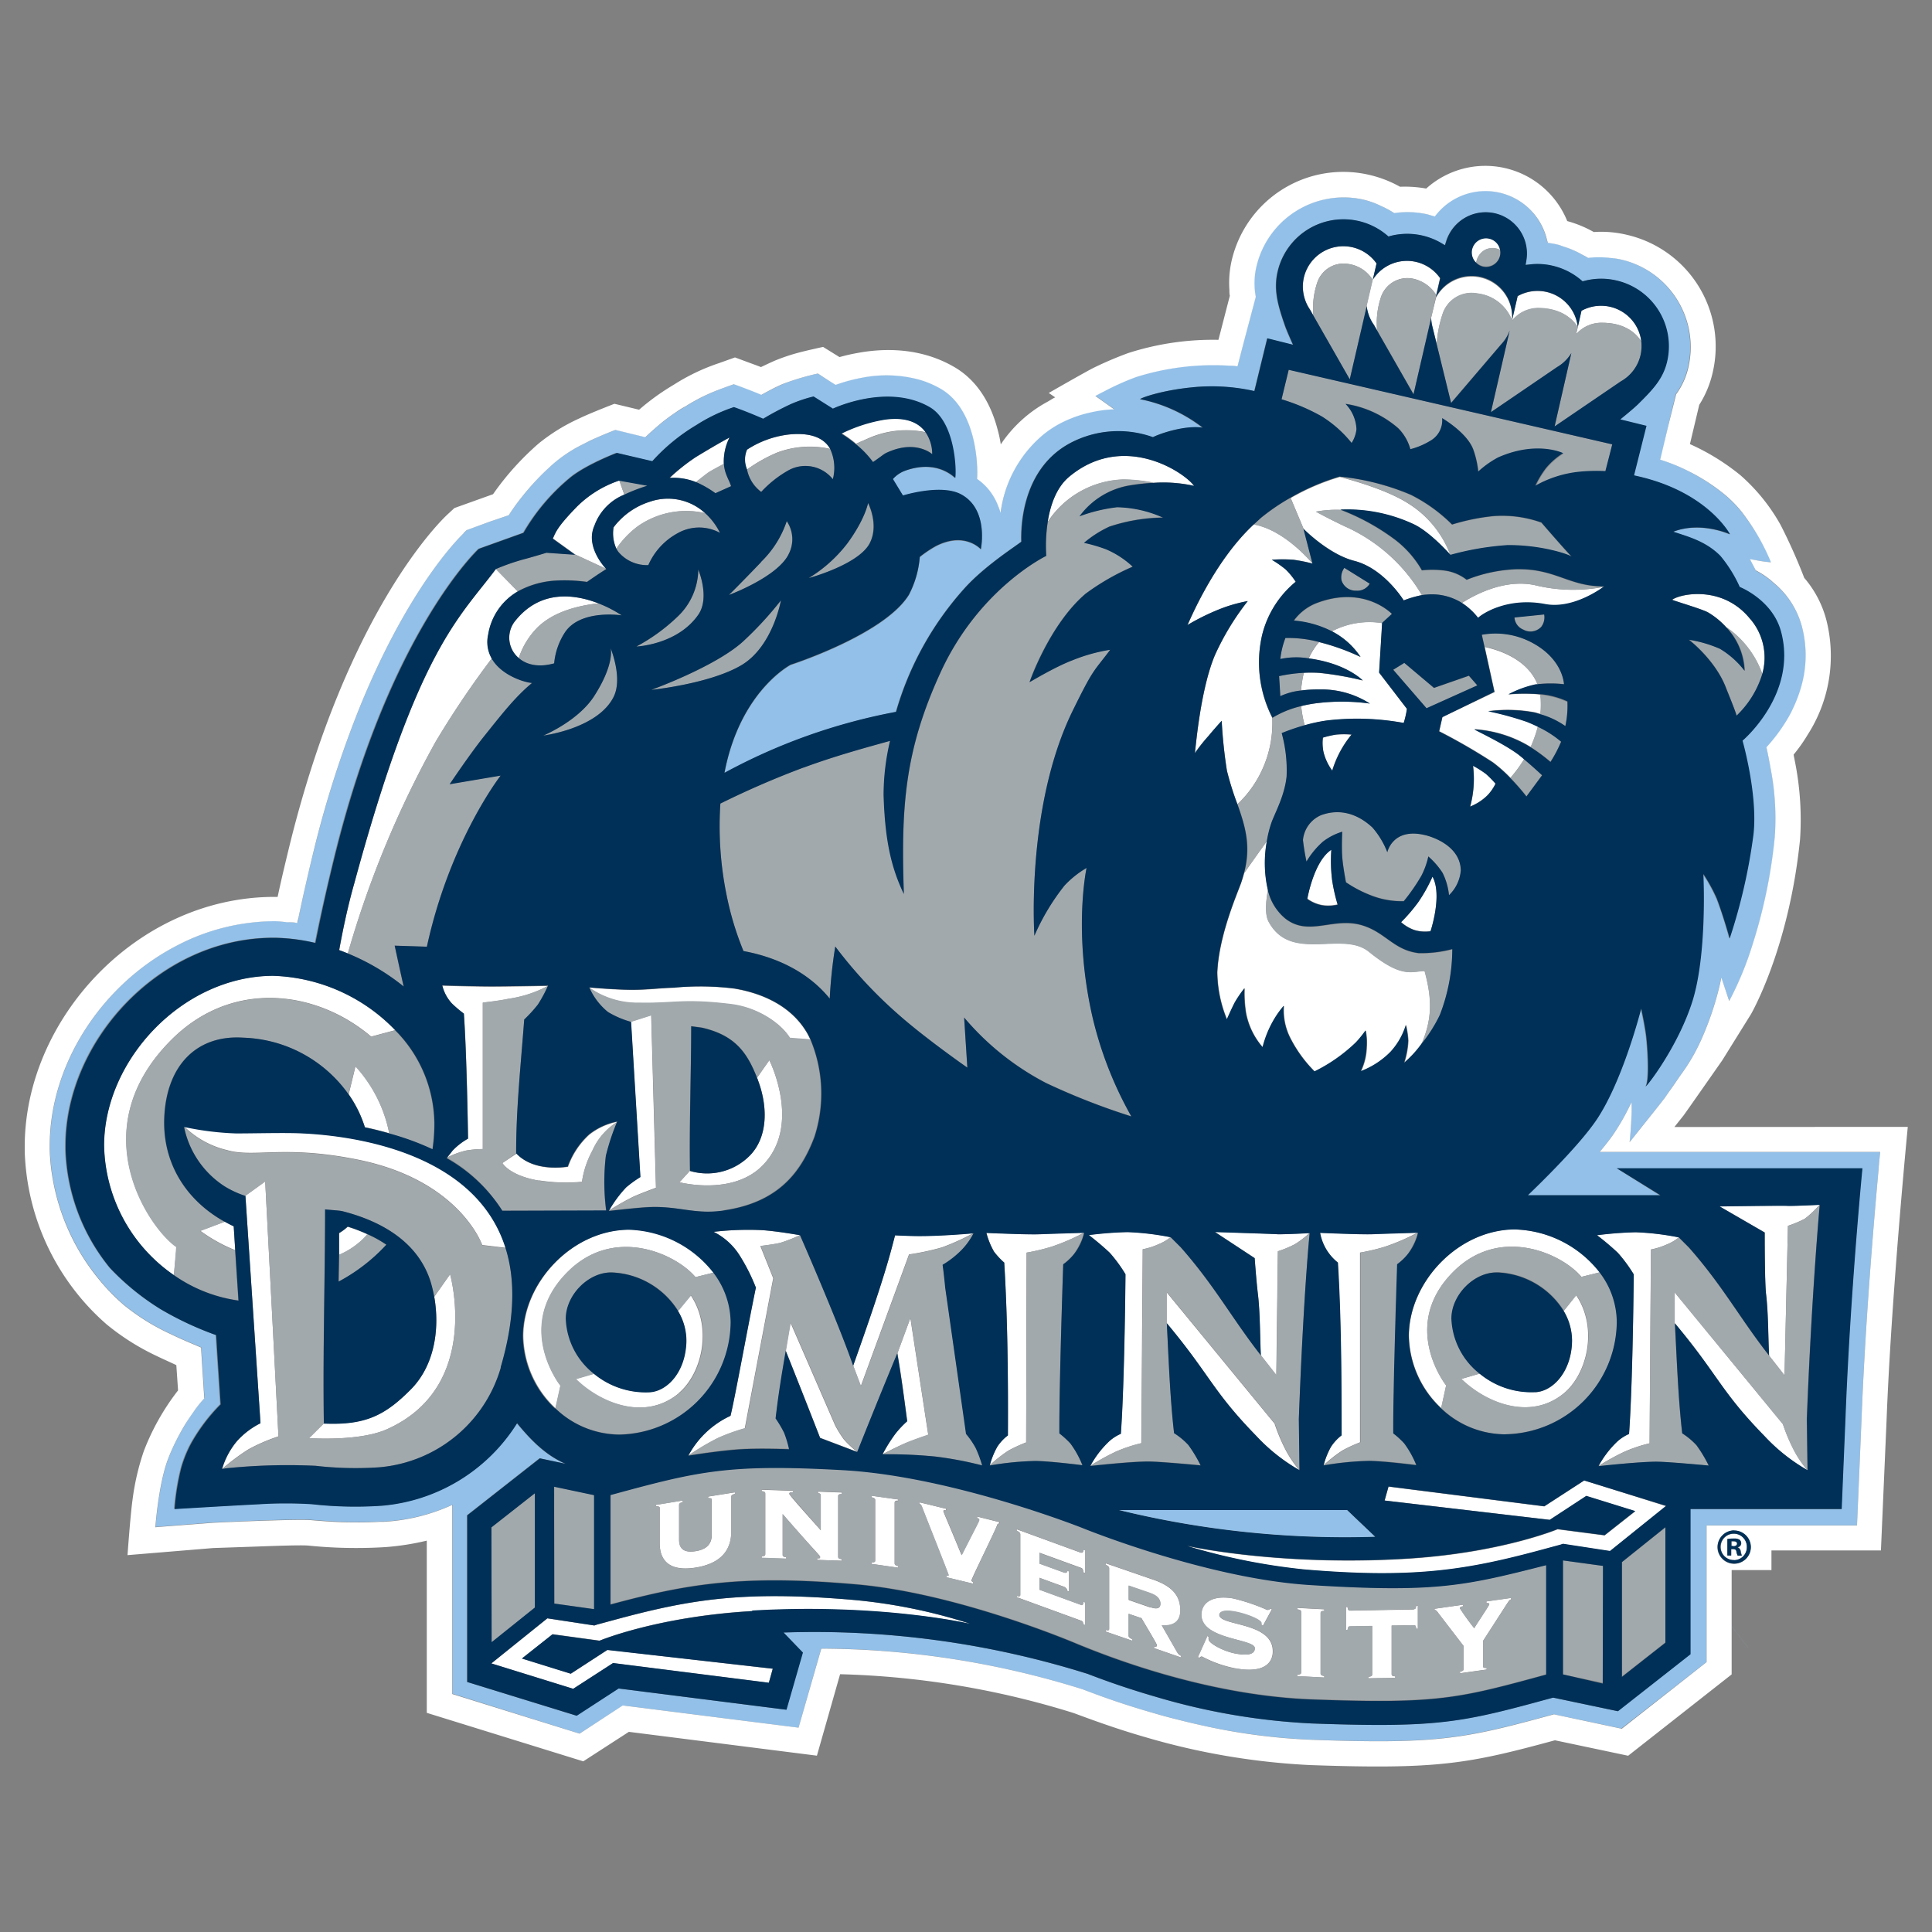 <svg xmlns="http://www.w3.org/2000/svg" viewBox="0 0 300 300"><rect x="0" y="0" width="300" height="300" fill="#808080" stroke="none"/><defs><style>.cls-1{fill:none;}.cls-2{fill:#92c0e9;}.cls-3{fill:#fff;}.cls-4{fill:#a2a9ad;}.cls-5{fill:#003057;}</style></defs><title>Asset 226</title><g id="Layer_2" data-name="Layer 2"><g id="Layer_64" data-name="Layer 64"><rect class="cls-1" width="300" height="300"/><path class="cls-2" d="M248.38,178.89h0c.78-.93,1.5-1.85,2.11-2.72a34.37,34.37,0,0,0,2.82-5v0a16.78,16.78,0,0,1,0,2.17c0,1-.1,2-.17,2.82s-.12,1.21-.12,1.21,4.92-6.15,5.22-6.57l.26-.33c.46-.64,1.18-1.7,1.88-2.7.3-.44.59-.86.84-1.2a29.2,29.2,0,0,0,2.77-4.76,47,47,0,0,0,3.11-9.18l.17-.83h0l.26.77,1,2.88a50.76,50.76,0,0,0,3.61-8.73A80.28,80.28,0,0,0,275.62,130a40.54,40.54,0,0,0-.65-10.58c-.23-1.27-.45-2.42-.65-3.3a26.83,26.83,0,0,0,3.07-4.07c.26-.43.52-.88.77-1.36v0c.07-.12.12-.26.18-.38a21.61,21.61,0,0,0,1.37-3.56,17.63,17.63,0,0,0,.12-9.38,13.24,13.24,0,0,0-4.46-6.86c-.14-.12-.29-.27-.43-.38l-.36-.28a13,13,0,0,0-1.92-1.21L272,87.27l-.22-.43h0l.85.15c1.89.31,2.35.34,2.42.34a34.09,34.09,0,0,0-4.62-7.83,19.59,19.59,0,0,0-2.63-2.68A31,31,0,0,0,262,73.07a28.24,28.24,0,0,0-4.12-1.69h0L259,66.3l1.2-5.11a11.19,11.19,0,0,0,1.92-4.26.08.08,0,0,1,0,0,13.95,13.95,0,0,0-10.43-16.65,12.2,12.2,0,0,0-1.8-.26,14,14,0,0,0-3.36,0c-.32-.22-.68-.38-1-.57a13.89,13.89,0,0,0-2.73-1.18c-.33-.11-.65-.25-1-.33a13.29,13.29,0,0,0-1.51-.27c0-.2-.11-.4-.16-.6a9.81,9.81,0,0,0-16.47-4.55,11.65,11.65,0,0,0-.92,1.06h0l-.36-.11c-.25-.07-.51-.15-.77-.21a14,14,0,0,0-5.18-.21A15.71,15.71,0,0,0,211.72,31a13.91,13.91,0,0,0-16.67,10.4,10.94,10.94,0,0,0-.09,4.7L193,53.56l-.85,3.28h0c-.12,0-.62-.06-1.38-.11a39.9,39.9,0,0,0-14.39,1.78,41.58,41.58,0,0,0-4.93,2.21c-.82.42-1.36.72-1.36.72l.91.65,2,1.42h0a20.39,20.39,0,0,0-3.48.43,18.87,18.87,0,0,0-5.23,1.94,15.84,15.84,0,0,0-2.37,1.6,18.87,18.87,0,0,0-6.54,12.12h0a9.75,9.75,0,0,0-.35-1,9.14,9.14,0,0,0-1.92-3.11,9.49,9.49,0,0,0-1.38-1.18c.15-2.32-.13-10.82-5.67-14a15,15,0,0,0-3.22-1.38,19.59,19.59,0,0,0-9-.31,26.17,26.17,0,0,0-3.43.87l-.65.22L128.53,59,127,58a35.92,35.92,0,0,0-5.45,1.65c-1,.44-2.24,1.08-3.25,1.64l-.33-.14c-.81-.33-1.78-.71-2.79-1.09l-.29-.11-.87-.31-1.17.42c-.38.14-.71.25-1,.37a28.2,28.2,0,0,0-5.38,2.68q-.85.49-1.62,1c-.68.46-1.3.92-1.88,1.38-.76.61-1.46,1.2-2,1.72-.26.23-.49.46-.71.66l-4.66-1.12s-2.36.9-4,1.7c-.47.23-1,.49-1.54.78a21.69,21.69,0,0,0-3.85,2.53,39.45,39.45,0,0,0-5.24,5.51A29.72,29.72,0,0,0,79,80L76.06,81l-3.51,1.27-.47.43,0,0a2.07,2.07,0,0,0-.22.22h0l-.15.16c-1.7,1.71-9,9.75-16,27.13a162.21,162.21,0,0,0-6.88,21.5c-.89,3.55-1.71,7.17-2.47,10.8,0,.26-.12.52-.17.79-.51-.07-1-.08-1.5-.12-.68-.06-1.36-.14-2-.15h-.28a32.91,32.91,0,0,0-14.92,3.78c-11.61,6-19.73,18.37-19.73,31.06v.66a31.89,31.89,0,0,0,.48,4.58,33.62,33.62,0,0,0,7,15.33l.58.7c.51.6,1,1.17,1.6,1.75s1.13,1.1,1.82,1.7a33.9,33.9,0,0,0,7.26,4.52c2.19,1.05,4.06,1.79,4.76,2.09v0h0l.15,2.47.35,5.42a17.27,17.27,0,0,0-1.22,1.48l-.1.11-.08.13c-.46.62-1,1.33-1.44,2.11-.59,1-1.18,2-1.72,3.13-.4.82-.77,1.66-1.09,2.52-.17.45-.32.93-.47,1.43a36.84,36.84,0,0,0-.83,3.84c-.47,2.8-.65,5.26-.65,5.26l.55-.05,8.22-.64s13.06-.63,15.43-.42c2.12.18,4.25.31,6.37.35,1.43,0,2.86,0,4.27-.09l.69,0a29.37,29.37,0,0,0,10.59-2.62v29.37L90,269.19l6.74-4.37,14.86,1.88L124,268.27l3.52-12.3.48,0a137.07,137.07,0,0,1,40,6.31l1.33.5c2.52.94,5.77,2.07,9.61,3.17,1.58.46,3.27.9,5,1.33,1.09.27,2.2.52,3.34.77a97.11,97.11,0,0,0,16.26,2.08c19,.69,23.6-.13,36.15-3.53l1.55-.42h0l10.52,2.22L265,258.07V236.85h23.35l.06-1.26.64-15.08c.2-5.49.53-11.19.88-16.55.66-10,1.44-18.78,1.81-22.77.13-1.45.21-2.27.21-2.29H248.38Zm2.68,2.54h38.08s-1.9,19.44-2.64,39l-.58,13.91H262.45v22.52l-11.27,8.85-10-2.1-.11,0c-14,3.83-17.61,4.71-37.44,4a101.89,101.89,0,0,1-24-4.08c-4.46-1.28-8.19-2.62-10.76-3.61a141.52,141.52,0,0,0-47.25-6.43l3,3.11-2.55,8.88-26.06-3.3-6.51,4.23-17-5.24V235.29l11.27-8.85,4,.85c-3-1.28-5.24-3.51-7.53-6.3a27.53,27.53,0,0,1-21,12.78,59.86,59.86,0,0,1-10.86-.23,65.71,65.71,0,0,0-8.18,0c-4.4.22-13.18.75-13.18.75a37.37,37.37,0,0,1,1.05-6.45,19.56,19.56,0,0,1,1.49-3.68,28,28,0,0,1,4.61-6.12l-.7-10.76a50.25,50.25,0,0,1-8.57-4,38.74,38.74,0,0,1-7.9-6.42,30.56,30.56,0,0,1-6.9-18.36v-.63c0-16.31,14.6-32.19,32.11-32.28h.34a29.34,29.34,0,0,1,6.33.8c.92-4.64,2-9.3,3.1-13.83,8.63-34.74,22.28-47.35,22.28-47.35l6.94-2.49a31.68,31.68,0,0,1,7.07-8.41c2.42-2.11,7.43-4,7.43-4l5.54,1.34a29.49,29.49,0,0,1,6.82-5.6,25.79,25.79,0,0,1,5.85-2.8c2.31.85,4.51,1.82,4.54,1.81a46.22,46.22,0,0,1,4.35-2.3,21.35,21.35,0,0,1,3.48-1.16l3,1.89s8.4-4,15-.25c3.94,2.27,4.17,9.81,4,11-.2-.1-2.71-2.86-7.63-1.17a4.72,4.72,0,0,0-2.05,1.35L140.22,77s5.89-1.84,9-.19c4.4,2.33,3.09,8.53,3.09,8.53s-2.47-2.81-7-.48a18.07,18.07,0,0,0-2.48,1.67,15.28,15.28,0,0,1-1.68,5.86c-3.79,6.19-18.36,10.88-18.36,10.88s-7.87,4.06-10.29,16.8a90.54,90.54,0,0,1,26.58-9.51,48.77,48.77,0,0,1,10.69-19.24c3-3.34,7.54-6.25,8.77-7.18-.06-1.89-.09-11.08,7.43-15.23a15.94,15.94,0,0,1,13-1c1-.54,4.92-1.89,7.73-1.48A23.18,23.18,0,0,0,177,62c0-.18,3.23-1.36,8-1.83a30,30,0,0,1,9.32.48l.42.09,2-8.19,4,1s-1-2.16-1.26-3c-1.12-3.21-1.77-5.59-1.12-8.38a10.48,10.48,0,0,1,17-5.6l.2.17.24-.07a10.5,10.5,0,0,1,8,1.11l.53.32.19-.59a6.41,6.41,0,0,1,12.44,3l-.11.64.64-.07a10.18,10.18,0,0,1,3.55.2,10.48,10.48,0,0,1,4.47,2.26l.19.16.25-.06a10.33,10.33,0,0,1,5-.07,10.48,10.48,0,0,1,7.85,12.58c-.63,2.72-2.22,4.37-4.53,6.66-.73.72-2.74,2.34-2.74,2.34l4.06,1-1.93,7.69.65.15c10.84,2.46,14.25,9,14.25,9s-4.5-2.07-8.8-.4c2.26.73,5.06,1.47,7.31,3.76a20.8,20.8,0,0,1,3,4.82s5.13,2,6.43,7c2.53,9.69-6,16.87-6,16.87s2.4,8.36,1.7,14.57a87.43,87.43,0,0,1-3.69,16.14s-.89-3.39-2-6.21a25.73,25.73,0,0,0-2.09-3.8s.64,12.33-1.71,19.8c-2.21,7-7.12,13.29-7.24,13.17.52-.71.41-4.62.11-7.55-.19-1.78-.81-4.52-.81-4.52s-2.9,11.52-7.15,17.58c-2.65,3.78-8,9-10.44,11.4h20.57Z"/><path class="cls-2" d="M118,61.15c-.81-.33-1.77-.71-2.78-1.09l-.3-.11.29.11C116.19,60.44,117.16,60.82,118,61.15Z"/><polygon class="cls-2" points="248.38 178.9 248.37 178.9 291.94 178.9 291.94 178.9 248.38 178.9"/><path class="cls-2" d="M114,59.64h0l-1.16.42c-.39.13-.72.25-1,.37.3-.12.63-.23,1-.37Z"/><path class="cls-2" d="M130.4,59.49l-.64.21L128.53,59l1.22.76Z"/><path class="cls-2" d="M8.14,183.17a33.42,33.42,0,0,0,7,15.32l.59.71-.58-.7A33.62,33.62,0,0,1,8.14,183.17Z"/><path class="cls-2" d="M274.32,116.08c.2.88.42,2,.65,3.3a40.54,40.54,0,0,1,.65,10.58,80.28,80.28,0,0,1-3.47,16.79,80.18,80.18,0,0,0,3.48-16.8,40.34,40.34,0,0,0-.66-10.56c-.22-1.27-.44-2.43-.65-3.31A25.37,25.37,0,0,0,277.4,112c.26-.43.51-.88.76-1.35-.25.48-.51.93-.77,1.36A26.83,26.83,0,0,1,274.32,116.08Z"/><path class="cls-2" d="M46.3,142.57c0,.26-.12.52-.18.78-.5-.07-1-.07-1.49-.11.5,0,1,0,1.5.12C46.18,143.09,46.25,142.83,46.3,142.57Z"/><path class="cls-2" d="M151.75,74.33a9.49,9.49,0,0,1,1.38,1.18,8.38,8.38,0,0,0-1.37-1.18c.15-2.31-.12-10.83-5.67-14a15,15,0,0,0-3.23-1.38,15,15,0,0,1,3.22,1.38C151.62,63.51,151.9,72,151.75,74.33Z"/><path class="cls-2" d="M27.39,146.87c-11.61,6-19.73,18.36-19.73,31v0C7.66,165.24,15.78,152.88,27.39,146.87Z"/><path class="cls-2" d="M267.15,152.66c.11-.52.17-.82.17-.83h0Z"/><path class="cls-2" d="M291.73,181.19c-.37,4-1.15,12.78-1.81,22.77C290.58,194,291.36,185.18,291.73,181.19Z"/><polygon class="cls-2" points="76.06 81.01 72.55 82.28 72.08 82.71 72.55 82.28 76.06 81.01"/><path class="cls-2" d="M86.13,71.78A21.69,21.69,0,0,1,90,69.25a21.15,21.15,0,0,0-3.85,2.53,38.91,38.91,0,0,0-5.24,5.51A39.45,39.45,0,0,1,86.13,71.78Z"/><path class="cls-2" d="M260.43,167.8c.31-.44.6-.86.85-1.2a29.14,29.14,0,0,0,2.76-4.76,29.2,29.2,0,0,1-2.77,4.76C261,166.94,260.73,167.36,260.43,167.8Z"/><path class="cls-2" d="M190.79,56.73A39.86,39.86,0,0,0,176.4,58.5a41.59,41.59,0,0,0-4.93,2.22,41.58,41.58,0,0,1,4.93-2.21A39.9,39.9,0,0,1,190.79,56.73Z"/><polygon class="cls-2" points="193.02 53.56 192.17 56.84 192.17 56.84 193.02 53.56"/><path class="cls-2" d="M262,73.07a27.78,27.78,0,0,0-4.12-1.69h0A28.24,28.24,0,0,1,262,73.07Z"/><path class="cls-2" d="M232.87,29.89a9.78,9.78,0,0,1,7.29,7.18,9.8,9.8,0,0,0-16.47-4.55A9.86,9.86,0,0,1,232.87,29.89Z"/><path class="cls-2" d="M211.72,31a13.37,13.37,0,0,1,2.77,1,13.4,13.4,0,0,0-2.77-1,13.84,13.84,0,0,0-11.67,2.59A13.88,13.88,0,0,1,211.72,31Z"/><path class="cls-2" d="M259,66.3l1.21-5.11a11.19,11.19,0,0,0,1.91-4.26,11.19,11.19,0,0,1-1.92,4.26Z"/><path class="cls-2" d="M262.39,52a13.86,13.86,0,0,0-10.64-11.75,14.06,14.06,0,0,0-1.81-.25,12.2,12.2,0,0,1,1.8.26A13.88,13.88,0,0,1,262.39,52Z"/><path class="cls-2" d="M274.59,89.79a12.8,12.8,0,0,0-1.91-1.21L272,87.27l.68,1.31A13,13,0,0,1,274.59,89.79Z"/><path class="cls-2" d="M222.77,33.58l-.36-.1.36.11Z"/><path class="cls-2" d="M155.4,79.6a9.59,9.59,0,0,0-.35-1,9.75,9.75,0,0,1,.35,1Z"/><path class="cls-2" d="M279.84,97.31a17.63,17.63,0,0,1-.12,9.38,17.66,17.66,0,0,0,.13-9.39,13.22,13.22,0,0,0-4.47-6.85A13.24,13.24,0,0,1,279.84,97.31Z"/><path class="cls-2" d="M271.77,86.84l.85.14-.85-.15Z"/><polygon class="cls-2" points="171.02 62.09 173.01 63.51 173.02 63.51 171.02 62.09"/><path class="cls-2" d="M169.55,64a19,19,0,0,0-5.23,1.93A16.67,16.67,0,0,0,162,67.49a15.84,15.84,0,0,1,2.37-1.6A18.87,18.87,0,0,1,169.55,64Z"/><path class="cls-2" d="M253.07,177.4s.06-.5.12-1.21l-.12,1.22s4.92-6.16,5.23-6.58l.25-.33-.26.33C258,171.25,253.07,177.4,253.07,177.4Z"/><rect class="cls-2" x="264.99" y="236.85" width="0.01" height="21.22" transform="translate(-96 213.68) rotate(-37.69)"/><path class="cls-2" d="M187.33,268.07c-1.14-.25-2.25-.5-3.34-.77C185.08,267.57,186.19,267.82,187.33,268.07Z"/><path class="cls-2" d="M242.83,38.27a13.89,13.89,0,0,1,2.73,1.18A13.89,13.89,0,0,0,242.83,38.27Z"/><path class="cls-2" d="M253.32,171.2v0a14.72,14.72,0,0,1,.05,2.15A16.78,16.78,0,0,0,253.32,171.2Z"/><path class="cls-2" d="M128,256a137.5,137.5,0,0,1,40,6.32l1.31.49-1.33-.5A137.07,137.07,0,0,0,128,256Z"/><polygon class="cls-2" points="123.99 268.28 124 268.27 111.56 266.7 123.99 268.28"/><path class="cls-2" d="M239.74,266.62l1.56-.42h0Z"/><path class="cls-2" d="M28.82,221c.49-.78,1-1.49,1.44-2.11C29.8,219.51,29.31,220.22,28.82,221Z"/><path class="cls-2" d="M103,65.51c.58-.46,1.2-.92,1.88-1.38C104.16,64.59,103.54,65.05,103,65.51Z"/><path class="cls-2" d="M278.35,110.25c-.06.12-.11.26-.18.38Z"/><path class="cls-2" d="M30.34,218.76l.1-.11Z"/><polygon class="cls-2" points="268.54 155.48 268.54 155.47 267.57 152.59 268.54 155.48"/><path class="cls-2" d="M275.06,87.33a33.8,33.8,0,0,0-4.64-7.84A34.09,34.09,0,0,1,275,87.32Z"/><path class="cls-2" d="M55.65,110.27c7-17.38,14.3-25.42,16-27.13C69.92,84.88,62.62,92.92,55.65,110.27Z"/><path class="cls-2" d="M71.8,83h0Z"/><polygon class="cls-2" points="31.15 209.28 31.31 211.75 31.16 209.28 31.15 209.28"/><path class="cls-2" d="M17.31,201c.54.54,1.12,1.1,1.81,1.7a33.81,33.81,0,0,0,7.27,4.52,33.9,33.9,0,0,1-7.26-4.52C18.44,202.05,17.85,201.49,17.31,201Z"/><path class="cls-2" d="M27.1,224.13c-.4.82-.77,1.66-1.1,2.52-.16.44-.31.93-.46,1.43.15-.5.3-1,.47-1.43C26.33,225.79,26.7,225,27.1,224.13Z"/><path class="cls-2" d="M54.63,236.42c1.43,0,2.85,0,4.27-.09C57.49,236.42,56.06,236.44,54.63,236.42Z"/><path class="cls-2" d="M59.59,236.3h0a29.49,29.49,0,0,0,10.58-2.61V263h0V233.68A29.37,29.37,0,0,1,59.59,236.3Z"/><polygon class="cls-2" points="288.34 236.85 288.4 235.59 288.34 236.85 288.34 236.85"/><path class="cls-2" d="M24.71,231.92c-.48,2.8-.66,5.26-.66,5.26l.56-.05-.55.05S24.24,234.72,24.71,231.92Z"/><path class="cls-3" d="M269.25,238.16a2.05,2.05,0,0,0,0,4.1,2,2,0,0,0,2-2A2,2,0,0,0,269.25,238.16Zm.61,3.4a2.12,2.12,0,0,1-.21-.63c0-.28-.2-.4-.53-.4h-.28v1h-.59V239a5.91,5.91,0,0,1,1-.07,1.57,1.57,0,0,1,.89.18.73.73,0,0,1,.25.57.64.64,0,0,1-.53.59v0a.77.77,0,0,1,.47.63,2,2,0,0,0,.19.64ZM260,175l1.43-1.8c.55-.75,6-8.55,6-8.55l4.48-7.2c.17-.32,5.9-10.35,7.6-27.1a46,46,0,0,0-.7-11.62c-.1-.53-.2-1-.3-1.55a25.24,25.24,0,0,0,2.22-3.15,22.64,22.64,0,0,0,2.88-17.7,16.39,16.39,0,0,0-3.45-6.6,86.38,86.38,0,0,0-3.65-8.18,29.11,29.11,0,0,0-6.25-7.75,35,35,0,0,0-7.85-4.84l1.45-6.1a15.88,15.88,0,0,0,2.1-5.08,17.79,17.79,0,0,0-13.35-21.32,17.14,17.14,0,0,0-5.13-.43,17.86,17.86,0,0,0-4.12-1.7,13.72,13.72,0,0,0-21.9-5.05A18.71,18.71,0,0,0,217.4,29a18.18,18.18,0,0,0-4.8-1.85,17.79,17.79,0,0,0-21.35,13.32A15.61,15.61,0,0,0,190.9,45c0,.35,0,.65.07.92l-1.77,6.85a42.92,42.92,0,0,0-14,2.05,56.44,56.44,0,0,0-5.4,2.3c-1.35.68-6.95,3.9-6.95,3.9l1,.68c-.47.22-.87.52-1.35.77a20.43,20.43,0,0,0-7.1,6.53,18.71,18.71,0,0,0-.5-2.33c-.85-3.25-2.69-7.37-6.79-9.72-5.43-3.13-11.2-2.83-14.9-2.15a28.88,28.88,0,0,0-2.85.65l-2.55-1.58s-2.45.53-3.65.85a29.14,29.14,0,0,0-4,1.35c-.63.28-1.3.6-2,.93-.5-.2-1-.38-1.55-.58l-2.48-.92-2.52.9a31.56,31.56,0,0,0-7,3.35,36.58,36.58,0,0,0-5.37,3.87l-3.83-.92s-3.65,1.4-5.45,2.27a29,29,0,0,0-6.3,3.88,43,43,0,0,0-7.1,7.89l-6,2.15-1.08,1c-1,.93-15.42,14.78-24.42,51-.67,2.75-1.35,5.55-1.95,8.38l-.72,0c-21.2.13-38.55,19-38.55,38.75v.75A37.15,37.15,0,0,0,12.08,201a36.36,36.36,0,0,0,4.48,4.65,37,37,0,0,0,7.82,4.93c1.13.55,2.18,1,3,1.4l.27,3.92a36.72,36.72,0,0,0-5.32,9.43,38.09,38.09,0,0,0-1.75,7.55c-.33,2.3-.78,8.6-.78,8.6l13.3-1.1,6.68-.23c3.35-.12,7-.25,8.12-.15a73.57,73.57,0,0,0,12,.23,40.3,40.3,0,0,0,6.37-1v26.74l24.3,7.53,7.08-4.58,29.2,3.7,3.6-12.65A133.08,133.08,0,0,1,166.72,266c2.7,1,6.55,2.43,11.15,3.75a109,109,0,0,0,25.58,4.33c19.77.7,24.5-.18,38-3.85l11.37,2.4L268.89,260V243.8h6.18v-3.05h17l.87-20.07c.73-19.38,3.3-45.7,3.3-45.7Zm9.26,67.83a2.58,2.58,0,1,1,0-5.16,2.58,2.58,0,1,1,0,5.16Zm22.48-61.62c-.37,4-1.15,12.78-1.81,22.77-.35,5.36-.67,11-.88,16.54l-.64,15.09-.06,1.26H265v21.22l-13.17,10.35L241.3,266.2h0l-1.55.42c-12.54,3.41-17.12,4.23-36.14,3.53a95.2,95.2,0,0,1-16.27-2.08c-1.14-.25-2.25-.5-3.34-.77-1.76-.43-3.46-.87-5-1.33-3.84-1.1-7.08-2.22-9.6-3.17l-1.33-.5A137.07,137.07,0,0,0,128,256l-.47,0L124,268.27h0l-12.44-1.57L96.7,264.82,90,269.2l-19.77-6.15V233.68a29.37,29.37,0,0,1-10.59,2.62h0l-.68,0c-1.42.09-2.84.11-4.27.09-2.12,0-4.25-.16-6.37-.34-2.38-.2-15.43.4-15.43.42l-8.22.63-.55.05s.18-2.46.65-5.26a36.84,36.84,0,0,1,.83-3.84c.15-.5.3-1,.47-1.43.32-.86.69-1.7,1.09-2.52.54-1.11,1.13-2.17,1.72-3.13.49-.78,1-1.49,1.44-2.11l.08-.13.1-.11a15.31,15.31,0,0,1,1.22-1.47l-.35-5.43-.15-2.47h0c-.7-.32-2.57-1.05-4.76-2.11a33.9,33.9,0,0,1-7.26-4.52c-.69-.6-1.28-1.16-1.82-1.7s-1.09-1.15-1.6-1.75l-.58-.7a33.62,33.62,0,0,1-7-15.33,30.8,30.8,0,0,1-.48-4.59v-.65c0-12.69,8.12-25.05,19.73-31.06a32.91,32.91,0,0,1,14.92-3.79h.3c.66,0,1.34.1,2,.16.5,0,1,0,1.5.12,0-.27.12-.53.17-.79.76-3.63,1.59-7.24,2.46-10.79a163.3,163.3,0,0,1,6.89-21.51c7-17.38,14.3-25.42,16-27.13L71.8,83h0a1.91,1.91,0,0,1,.21-.21l0-.05.47-.43L76.06,81,79,80a30.19,30.19,0,0,1,1.91-2.67,39.45,39.45,0,0,1,5.24-5.51A21.69,21.69,0,0,1,90,69.25l1.55-.79c1.67-.8,4-1.7,4-1.7l4.65,1.13c.22-.2.45-.43.7-.65.57-.53,1.26-1.12,2-1.73.58-.46,1.2-.92,1.88-1.38.51-.35,1-.69,1.61-1a28.18,28.18,0,0,1,5.39-2.68c.3-.12.63-.23,1-.37l1.17-.42h0l.86.31.29.11c1,.38,2,.76,2.79,1.09l.33.14c1-.55,2.2-1.2,3.25-1.65A38.66,38.66,0,0,1,127,58l1.53,1,1.22.76.65-.22a26.06,26.06,0,0,1,3.43-.88,19.6,19.6,0,0,1,9,.32,15,15,0,0,1,3.22,1.38c5.54,3.2,5.82,11.7,5.67,14a9.49,9.49,0,0,1,1.38,1.18,9.14,9.14,0,0,1,1.92,3.11,9.75,9.75,0,0,1,.35,1h0A18.91,18.91,0,0,1,162,67.49a15.84,15.84,0,0,1,2.37-1.6A18.87,18.87,0,0,1,169.55,64a19.28,19.28,0,0,1,3.46-.44h0l-2-1.42-.92-.65s.55-.31,1.37-.72a41.58,41.58,0,0,1,4.93-2.21,39.9,39.9,0,0,1,14.39-1.78c.76,0,1.26.09,1.38.11h0l.85-3.28L195,46.09a11.26,11.26,0,0,1,.1-4.7A13.91,13.91,0,0,1,211.72,31a13.37,13.37,0,0,1,2.77,1,14.05,14.05,0,0,1,2,1.09,14,14,0,0,1,5.18.2l.76.22.36.11h0a11.65,11.65,0,0,1,.92-1.06,9.81,9.81,0,0,1,16.47,4.55c.05.2.12.39.16.59.5.08,1,.15,1.52.28.35.08.66.22,1,.33a13.89,13.89,0,0,1,2.73,1.18c.34.19.7.35,1,.56a14.05,14.05,0,0,1,3.37,0,12.2,12.2,0,0,1,1.8.26,13.95,13.95,0,0,1,10.43,16.65.06.06,0,0,0,0,0,11.19,11.19,0,0,1-1.92,4.26L259,66.3l-1.2,5.08h0A28.24,28.24,0,0,1,262,73.07a29.74,29.74,0,0,1,5.83,3.74,19,19,0,0,1,2.63,2.68A34.09,34.09,0,0,1,275,87.32h0a23.84,23.84,0,0,1-2.42-.35l-.85-.15h0l.22.43.68,1.31a13,13,0,0,1,1.92,1.21l.35.27c.14.11.3.27.44.39a13.24,13.24,0,0,1,4.46,6.86,17.63,17.63,0,0,1-.12,9.38,21.61,21.61,0,0,1-1.37,3.56l-.18.38v0c-.25.48-.51.93-.77,1.36a26.83,26.83,0,0,1-3.07,4.07c.2.88.42,2,.65,3.3a40.54,40.54,0,0,1,.65,10.58,80.28,80.28,0,0,1-3.47,16.79,50.57,50.57,0,0,1-3.61,8.73h0l-1.22-3.65h0l-.17.83a47.24,47.24,0,0,1-3.11,9.18,29.2,29.2,0,0,1-2.77,4.76c-.25.34-.54.76-.84,1.2-.67,1-1.41,2-1.88,2.7l-.26.33c-.3.42-5.22,6.57-5.22,6.57s.06-.5.12-1.21.14-1.8.17-2.82a16.78,16.78,0,0,0,0-2.17v0a35.65,35.65,0,0,1-2.82,5c-.59.85-1.32,1.77-2.11,2.71h43.56S291.86,179.73,291.73,181.19Zm-22.55,58.15a1.17,1.17,0,0,0-.32,0v.73h.28c.33,0,.59-.11.59-.37S269.56,239.34,269.18,239.34Zm-29.39-5.44-24.19-3.07L215,233l25.65,3,5.68-3.68,7.6,2.36-4.76,3.75-7.3-.95s-8.91,3.73-23.7,4.6c-19.78,1.16-33.8-2-33.8-2l.39.14a97.14,97.14,0,0,0,17.73,3.52c17,1.45,25.25.1,37-3.08l2.81-.76.41-.14,7.3,1.12,8.7-7L246,229.88ZM132.51,248.44c-17-1.46-25.26-.11-37,3.07l-2.81.76-.41.14L85,251.3l-8.7,7L89,262.25l6.19-4,24.19,3.06.61-2.18-25.65-2.95-5.68,3.69-7.59-2.36,4.75-3.76,7.3,1s8.91-3.74,23.7-4.6c20.05-1.16,33.8,2,33.8,2l-.38-.14A83.64,83.64,0,0,0,132.51,248.44Zm141.71-47.5c.36,3,.32,6.77.47,9.53l2.41,3.08.53-23.21a17.17,17.17,0,0,0,2.65-1.12,16.69,16.69,0,0,0,2.27-2.15s-4.2.21-5.06.16-10.48.09-10.48.09l7,4.05S274,199,274.22,200.94Zm-23-6.41a23,23,0,0,1,2.46,3.34s-.14,16.8-.73,24.78a6.77,6.77,0,0,0-1.85,1.2,15.44,15.44,0,0,0-2.89,3.79,36.21,36.21,0,0,1,4-2.21,22.76,22.76,0,0,1,3.94-1.32l.21-30.1a11,11,0,0,0,2.49-.79,6.9,6.9,0,0,0,1.84-1.09,41.62,41.62,0,0,0-6.71-.8,57.62,57.62,0,0,0-6,.46A42.41,42.41,0,0,1,251.23,194.53Zm25.61,26.59-16.79-20.44,0,4.78C266.82,213.52,267.15,216,274,223a28.17,28.17,0,0,0,6.69,5.31,16.84,16.84,0,0,1-2-2.91A27.48,27.48,0,0,1,276.84,221.12ZM54,190.5a7.69,7.69,0,0,1-1.34,1c0,1.11,0,2.23,0,3.35a12.2,12.2,0,0,0,3.62-2.37c.28-.26.54-.54.79-.81A24.85,24.85,0,0,0,54,190.5ZM26.64,161.43c9.38-9.38,22.48-7.72,31-.47l3.72-1a27.49,27.49,0,0,0-19-8.45c-14.12.07-26.21,13.16-26.21,26.35A25,25,0,0,0,27,198l.43-4.42C23.3,190.83,12.55,175.51,26.64,161.43Zm27.51,8.49a18.5,18.5,0,0,1,2.51,5.1c1.23.26,2.5.57,3.78.94a21.67,21.67,0,0,0-5.23-10.41ZM36.29,190.39c-.47-.22-.92-.45-1.36-.7l-3.81,1.43a24.44,24.44,0,0,0,5.41,3Zm68.48-37c-2.36.05-4.13.35-6.78.33s-6.51-.36-6.51-.36a13,13,0,0,0,7.83,2.4c5.45.11,6.82-.69,14.23.21,4.23.52,7.78,3,9.15,5.24l3.14.24c-.15-.32-.3-.63-.46-.92-2.47-4.35-7.1-6.29-11.32-7A43.16,43.16,0,0,0,104.77,153.35ZM94.52,188a38.12,38.12,0,0,1,3.79-2.17c1.16-.53,3.54-1.4,3.54-1.4l-.74-26.79-3.14,1,1.45,24.1a18.1,18.1,0,0,0-2.21,1.6A18.37,18.37,0,0,0,94.52,188Zm12.62-6.22-1.63,1.8s8.16,2.14,12.84-2.54c6.26-6.25,1.11-16.41,1.11-16.41l-1.9,2.71c0,.1.08.2.11.3,1.54,4,1.64,8.79-1.2,11.73A9.31,9.31,0,0,1,107.14,181.82Zm-36.83-3.19c-.2.27-.7.9-.92,1.16a13.56,13.56,0,0,1,2.94-1.09,16.74,16.74,0,0,1,2.63-.24V155.69s2.47-.25,4-.59a18.44,18.44,0,0,0,6.12-2s-5.88.12-8.81.12c-2.65,0-7.61-.15-7.61-.15a6.38,6.38,0,0,0,1.52,2.74,18.68,18.68,0,0,0,1.86,1.58c.47,6.55.65,19.42.65,19.42A10,10,0,0,0,70.31,178.63Zm13.4,4.7a26.83,26.83,0,0,0,6.66.21A14.29,14.29,0,0,1,92,178.68a10,10,0,0,1,3.9-4.49,10.21,10.21,0,0,0-4.37,2,12.29,12.29,0,0,0-3.32,5c-1,.15-5.42.7-8-2.05L78,180.6S79.08,182.55,83.71,183.33Zm-38.34-7.45c-2.72,0-6.17.1-8.72.05a45.82,45.82,0,0,1-8.07-1,14.17,14.17,0,0,0,6.71,3.7c4.26,1.21,8.82-.84,20.23,1.46,15.91,3.19,19.36,13.27,19.36,13.27l3.64.43C73.54,177.8,52.15,176,45.37,175.88Zm-7.26,9.82L40.45,221a12.32,12.32,0,0,0-3.57,2.69,11.92,11.92,0,0,0-2.38,4.4,32.52,32.52,0,0,1,4.1-3.06,28.31,28.31,0,0,1,4.64-2l-2.06-39.59Zm29.32,15.69c.8,4.53.26,10.33-3.53,14.26-4.08,4.14-7.13,5.69-13.61,5.41L48,223.31s7.72.56,12.06-1.37c14.79-6.58,9.83-24.07,9.83-24.07ZM108,198.31l2.87-.71a17.29,17.29,0,0,0-13.12-6.69c-8.89.05-16.48,8.26-16.48,16.56a15.75,15.75,0,0,0,5,11.2l.77-3.5s-7.31-9.23,1.13-17.67C95.31,190.31,104.92,194.65,108,198.31Zm-2.6,18c3.55-3,5.28-10.05,1.85-15.18l-2,2.43a8.91,8.91,0,0,1,1.29,4.67c-.09,4.69-2.94,7.79-5.72,7.92a12.61,12.61,0,0,1-8.61-2.85l-2.89.84C93.1,217.79,100.05,220.78,105.4,216.34Zm16.6-6.6c1.41,3.58,2.41,6,5.34,13.54l5.75,2.18a13.43,13.43,0,0,1-2.07-1.93,17,17,0,0,1-1.36-2.2l-6.92-15.92Zm-1.94-11.23-2-5s2-.23,3.13-.5a24.53,24.53,0,0,0,3-1.18s-3.72-.66-6-.79a46.23,46.23,0,0,0-7.4.27,10.11,10.11,0,0,1,4,3.6,29.18,29.18,0,0,1,2.56,5.06c-1.35,6.54-3.21,17-3.94,19.91a14.19,14.19,0,0,0-6.55,6.19,38.85,38.85,0,0,1,4.6-2.73,30.44,30.44,0,0,1,4.18-1.5Zm18.92-6.7-.46,1.75c-1.36,5.18-3.92,12.48-6.05,18.51l1.2,3.18,7.48-20.44a39.08,39.08,0,0,0,5.1-1.09,35.29,35.29,0,0,0,4.9-2.22s-4.71.45-8.37.43C141.34,191.93,139,191.81,139,191.81Zm5.15,31-2.77-18.11-2,5.43c.66,3.94,1,6.72,1.53,10.57a14.94,14.94,0,0,0-1.82,1.93,24.53,24.53,0,0,0-2,3.19c1.13-.58,2.55-1.3,3.68-1.76C142,223.52,144.13,222.81,144.13,222.81Zm15.27-28.27a32.86,32.86,0,0,0,3.81-.9,32.46,32.46,0,0,0,5.12-2.21s-5.58.16-7.17.23-8-.21-8-.21a12.1,12.1,0,0,0,1.18,2.9,11.53,11.53,0,0,0,1.59,1.71c.52,8.54.62,18,.57,26.83a7,7,0,0,0-1.62,1.72,11.78,11.78,0,0,0-1.19,2.94,22.51,22.51,0,0,1,2.9-2.28,23.59,23.59,0,0,1,2.75-1.27Zm38.89-2.89c-1-.05-9.64-.33-9.64-.33l6.16,4.05s.26,3.58.5,5.57c.36,3,.32,6.77.46,9.53l2.41,3.08.24-19.22a16.67,16.67,0,0,0,2.66-1.11,15.26,15.26,0,0,0,2.26-1.73S199.14,191.7,198.29,191.65Zm-21.07,32.46.21-30.1a10.87,10.87,0,0,0,2.49-.79,7.18,7.18,0,0,0,1.85-1.09,41.8,41.8,0,0,0-6.71-.8,57.34,57.34,0,0,0-6,.46,42.41,42.41,0,0,1,3.24,2.74,22.68,22.68,0,0,1,2.45,3.34s-.13,16.8-.72,24.78a6.61,6.61,0,0,0-1.85,1.2,15.15,15.15,0,0,0-2.89,3.79,36,36,0,0,1,4-2.21A23.07,23.07,0,0,1,177.22,224.11Zm20.71-3-16.8-20.44,0,4.78c6.74,8.06,7.08,10.51,13.91,17.52a28.17,28.17,0,0,0,6.69,5.31,16.82,16.82,0,0,1-2-2.91A27.48,27.48,0,0,1,197.93,221.12Zm8.78,3.49a12,12,0,0,0-1.18,2.94,21.84,21.84,0,0,1,2.9-2.28,22.78,22.78,0,0,1,2.75-1.27l0-29.46a32.37,32.37,0,0,0,3.81-.9,33,33,0,0,0,5.13-2.21s-5.58.16-7.18.23-8-.21-8-.21a7.64,7.64,0,0,0,2.76,4.61c.52,8.54.62,18,.57,26.83A7.39,7.39,0,0,0,206.71,224.61Zm28.56-33.7c-8.89.05-16.48,8.26-16.48,16.56a15.75,15.75,0,0,0,5,11.2l.77-3.5s-7.31-9.23,1.13-17.67c7.19-7.19,16.8-2.85,19.88.81l2.87-.71A17.29,17.29,0,0,0,235.27,190.91Zm3.12,25.27a12.61,12.61,0,0,1-8.61-2.85l-2.89.84c3.73,3.62,10.68,6.61,16,2.17,3.55-3,5.29-10.05,1.85-15.18l-1.94,2.43a9,9,0,0,1,1.29,4.67C244,213,241.16,216.05,238.39,216.18ZM174.48,74.47a25.13,25.13,0,0,1,4.63.5,22,22,0,0,1,6.32.47C184,73.36,174.49,67,166,74c-2,1.71-2.94,4.54-3.33,7.06A14.48,14.48,0,0,1,174.48,74.47Zm56.06-35.63a2.56,2.56,0,0,1,2.4,0,2.22,2.22,0,1,0-3.72,1.95A2.73,2.73,0,0,1,230.54,38.84Zm37.51,58.55a14.82,14.82,0,0,1,5.59,7.29,9.2,9.2,0,0,0-1.86-8.55c-4.17-5.21-10.66-4-12.1-3,0,.11,4.74,1.47,5.62,2A12,12,0,0,1,268.05,97.39Zm-44.56,16.14a91.93,91.93,0,0,1,8.34,4.82,22.11,22.11,0,0,1,2.72,2.42,21.18,21.18,0,0,0,2.13-2.91c-.35-.29-.71-.58-1-.82-2.43-1.78-6.94-3.83-6.7-3.83a19,19,0,0,1,8.16,2.44l.56.33a21.73,21.73,0,0,0,1.12-3.17c-.52-.26-1.09-.51-1.71-.76a48.52,48.52,0,0,0-6-1.64,22.82,22.82,0,0,1,7.28.2l.82.24a11.78,11.78,0,0,0,0-3,26.68,26.68,0,0,0-4.94,0,16.4,16.4,0,0,1,4.27-1.56l.22,0c-1.32-3.34-4.86-5.09-8.2-5.82l1.54,7L224,111.32ZM210.34,87.1c4.62,1.21,7.6,6.14,7.64,6.13a16.13,16.13,0,0,1,2.82-.82,26.26,26.26,0,0,0-12-10.69c-1.82-.86-3.3-1.63-4.46-2.27a17.36,17.36,0,0,1,3.77-.28,24.32,24.32,0,0,1,11.5,2.31c2.57,1.25,5.62,4.72,5.62,4.72a16.11,16.11,0,0,0-6.74-8.13c-2.87-1.79-7.38-3.2-10.44-4a35.16,35.16,0,0,0-7.63,3.27l2,4.77S206.29,86.05,210.34,87.1Zm28,3.76c-4.26-.89-8.54,1-11.32,2.76A10.14,10.14,0,0,1,229.5,96c.85-.79,4.75-3.2,10.41-2.13,4.51.86,9.14-2.74,9.14-2.74A24.92,24.92,0,0,1,238.33,90.86Zm-27.72,71a17.4,17.4,0,0,0,1.48-1.83,9.44,9.44,0,0,1,.16,2.6,9.3,9.3,0,0,1-.9,3.72,12.86,12.86,0,0,0,4.61-3,10.85,10.85,0,0,0,2.39-4.18,14.3,14.3,0,0,1,.36,2.45,13.21,13.21,0,0,1-.63,3.42,16.22,16.22,0,0,0,2.56-2.75c1.86-4.15,1.69-7.38.57-11.53-2.13.07-3.55,1.14-8.65-3-4.14-3.35-12.12,1.77-15.58-4.69-.54-1-.47-2.84-.1-4.9a18.62,18.62,0,0,1-.14-7.6c-1.14,1.58-2.36,3.29-3.55,5-.14.55-.29,1-.46,1.52-.65,1.84-3.44,8.18-3.69,13.87a19.75,19.75,0,0,0,1.51,7.34s.78-1.79,1.27-2.7a18.42,18.42,0,0,1,1.47-2.14,19.15,19.15,0,0,0,.24,3.93,11.3,11.3,0,0,0,2.57,5.23,16.34,16.34,0,0,1,1.84-4.43,14.36,14.36,0,0,1,1.45-2,9.45,9.45,0,0,0,1.05,5.1,20.4,20.4,0,0,0,3.72,5.09A25.29,25.29,0,0,0,210.61,161.89ZM190.05,94.34a23.84,23.84,0,0,1,3.71-1,40.42,40.42,0,0,0-5.12,8.44c-2.19,5.25-2.92,13.77-3.09,15.17a26.74,26.74,0,0,1,2.16-2.72c.77-.92,2-2.3,2-2.3a75.24,75.24,0,0,0,.81,7.74,46.37,46.37,0,0,0,1.63,5.21,17.38,17.38,0,0,0,5.4-13.42A18.84,18.84,0,0,1,196,98.53a15.5,15.5,0,0,1,5.21-8.21,11,11,0,0,0-1.58-1.93,17.4,17.4,0,0,0-2.14-1.49,24.2,24.2,0,0,1,3.33,0,25.16,25.16,0,0,1,3,.6c-1.92-2.2-5.39-5.39-9.12-6.08-6.27,5.83-10,15.08-10.3,15.64A35.2,35.2,0,0,1,190.05,94.34Zm12.41,10.13a18.36,18.36,0,0,0-.43,2.75,19.5,19.5,0,0,1,2.8-.16,13.89,13.89,0,0,1,7.88,2.19,32,32,0,0,0-8.25-.06,20.39,20.39,0,0,0-2.41.45,17.54,17.54,0,0,0,.55,3,25.07,25.07,0,0,1,3.44-.74,40.05,40.05,0,0,1,11.94.38,13.57,13.57,0,0,0,.5-2.19l-4.32-5.63.47-7.71a12.56,12.56,0,0,0-7.83,1.28,11.89,11.89,0,0,1,4.48,4,35,35,0,0,0-5.46-2.05l-1-.27a10.28,10.28,0,0,0-1.6,2.55c.47.06,1,.14,1.51.25,4.82,1,6.89,3.17,6.89,3.17a49.1,49.1,0,0,0-6.77-1.18A20.71,20.71,0,0,0,202.46,104.47Zm5,9.6a14.63,14.63,0,0,0-2.08.48,6.94,6.94,0,0,0,.1,2.19,8.08,8.08,0,0,0,1.37,2.93,16.16,16.16,0,0,1,3-5.6A14.31,14.31,0,0,0,207.51,114.07ZM203,139.53a5.69,5.69,0,0,0,2.37,1,6.24,6.24,0,0,0,2.34-.11,27.27,27.27,0,0,1-.88-3.95,24,24,0,0,1-.1-4.6C204,133.68,203,139.53,203,139.53Zm28-16.08a7.11,7.11,0,0,0,1.24-1.8,14.69,14.69,0,0,0-1.5-1.52,15.61,15.61,0,0,0-2-1.26,16.35,16.35,0,0,1-.43,6.34A8,8,0,0,0,231,123.45Zm-11.44,20.92a5.71,5.71,0,0,0,2.58.2s1.89-5.62.29-8.48a24.46,24.46,0,0,1-2.24,4,25.83,25.83,0,0,1-2.64,3.07A6.21,6.21,0,0,0,219.56,144.37Zm-6.24-94,.52.91a12.48,12.48,0,0,1,.58-5.1,4.32,4.32,0,0,1,4.94-2.92A5.51,5.51,0,0,1,223,45.82l.6-2.62a6.28,6.28,0,0,0-10.48.26l-.93,4A6.25,6.25,0,0,0,213.32,50.39ZM203.94,49a12.5,12.5,0,0,1,.59-5.1A4.32,4.32,0,0,1,209.46,41a5.3,5.3,0,0,1,3.7,2.47l.59-2.55a6.3,6.3,0,0,0-11.29,2.19,6.34,6.34,0,0,0,1,5Zm18.29.31a6.08,6.08,0,0,0,.22,1.48l.65,2.65a18.35,18.35,0,0,1,.92-4.71,4.73,4.73,0,0,1,5.32-3.16,6.57,6.57,0,0,1,5.44,4.2A6.3,6.3,0,0,0,223,46.18Zm26.79.81c3.82.09,5.35,2.11,5.84,2.91a6.3,6.3,0,0,0-9.31-4.78L245,50.8l-.26,1.11A5.22,5.22,0,0,1,249,50.13ZM245,50.8A6.29,6.29,0,0,0,235.66,46l-.88,3.81a5.25,5.25,0,0,1,4.34-1.94C243,47.94,244.55,50.08,245,50.8ZM132.88,68.92c.67-.3,1.57-.69,2.27-1a14.67,14.67,0,0,1,8.6-.81c-.95-1.35-2.79-2.47-6.35-2a23.85,23.85,0,0,0-6.78,2.11,18.93,18.93,0,0,1,2.21,1.59Zm-16.9,4a23.62,23.62,0,0,1,4.67-2.64,14.4,14.4,0,0,1,8.29-.57c-.83-1.47-2.65-2.63-6.46-2.23A15.09,15.09,0,0,0,116,69.82a3.9,3.9,0,0,0-.14,2.83A2.58,2.58,0,0,0,116,72.91Zm-7.94,2c.79-.62,1.77-1.37,2-1.54s1.51-.86,2.35-1.3a8.25,8.25,0,0,1,.88-4.13s-1.4.74-5.18,3A30.59,30.59,0,0,0,104,74.22,9.52,9.52,0,0,1,108,74.86Zm-12.76,7a5.76,5.76,0,0,0,.43,3.29,14.16,14.16,0,0,1,3.38-3.52,13.07,13.07,0,0,1,10.39-2A8.52,8.52,0,0,0,101,77.88,11.3,11.3,0,0,0,95.28,81.89Zm-1.1,6.44S90.82,85,92.33,81.6a8.2,8.2,0,0,1,4.61-4.81l-.78-2.19a17,17,0,0,0-6.58,4.08c-2.93,3-3.23,3.83-3.71,4.93l3.47,2.5ZM67.66,115.16a143.28,143.28,0,0,1,8.72-12.93,5.16,5.16,0,0,1-.56-3.7,9.48,9.48,0,0,1,4.58-6.71L77,88.36C71.37,95.91,64.9,100.69,55,137.21c-1,3.53-1.72,7-2.32,10.32.45.16.89.34,1.34.52A156.49,156.49,0,0,1,67.66,115.16Zm12.9-13A12,12,0,0,1,83,97.93c2.4-2.77,6.48-3.88,9.94-4.24-3.59-1.39-9.12-2.28-13.07,2.91A4.13,4.13,0,0,0,80.56,102.19ZM108,243.41c3.08-.49,5.55-2,5.55-5.59v-5.4c0-.18.06-.33.57-.45v-.24l-4.15.66v.24c.5,0,.56.09.56.27v5.4c0,1.55-.92,2.32-2.53,2.57s-2.54-.22-2.54-1.77v-5.39c0-.18.06-.34.57-.46V233l-4.15.66v.24c.5,0,.56.09.56.27v5.4C102.43,243.12,104.91,243.9,108,243.41ZM130.71,232v-.24l-3.68-.13v.25c.26,0,.42.13.42.37v5.38c-1.41-1.6-4.89-5.43-4.89-5.65s.1-.24.56-.24v-.24l-4.85-.17v.24c.5.06.56.2.56.38v9.38c0,.18-.06.32-.56.34v.25l3.82.13v-.24c-.5-.06-.56-.2-.56-.38v-6.33c5.32,6.13,5.82,6.41,5.82,6.67s-.1.22-.46.2v.25l3.82.13v-.24c-.5-.06-.56-.2-.56-.38V232.3C130.15,232.12,130.21,232,130.71,232Zm8.77,1.08v-.24l-4.14-.58v.24c.5.11.56.26.56.44v9.38c0,.18-.06.31-.56.28v.24l4.14.59v-.24c-.5-.12-.56-.26-.56-.45v-9.38C138.92,233.13,139,233,139.48,233Zm12.24,2.65c.25.07.31.15.31.29s-.33.75-2.72,5.47c-2.52-6.11-2.82-6.67-2.82-6.83s.08-.2.4-.14v-.24l-4.12-1v.24c.2.07.28.19.46.68.44,1.16,4.05,10.19,4.05,10.37s-.06.13-.31.11v.24l4.15,1v-.26c-.18-.05-.28-.15-.28-.25,0-.28,3.84-8,4-8.63.06-.17.14-.19.3-.19v-.24l-3.47-.87Zm16.15,5.39-10-3.65v.24c.5.22.56.38.56.57v9.38c0,.18-.06.3-.56.16V248l10,3.65c.22.08.31.21.37.58l.24.09v-3.51l-.24-.09c-.06.49-.15.56-.37.48l-6.46-2.36V245l3.74,1.36a.86.86,0,0,1,.61.69l.24.08V244l-.24-.09c-.06.24-.2.39-.61.24l-3.74-1.36V241.1l6.46,2.35c.22.08.31.21.37.7l.24.08v-3.5l-.24-.09C168.18,241.08,168.09,241.15,167.87,241.07Zm14.92,15.44-2.38-4.16c1.67.11,2.88-.46,2.88-2.31,0-2.29-1.27-3.78-4.24-4.8l-7.37-2.54v.24c.5.22.56.38.56.56v9.38c0,.18-.06.3-.56.17v.24l4.14,1.43v-.24c-.5-.22-.56-.38-.56-.56v-3.38l2,.68c.27.51,2.4,4,2.4,4.2s-.16.29-.44.21v.24l4.18,1.45v-.25A1.06,1.06,0,0,1,182.79,256.51Zm-4.15-6.94-3.38-1.17v-2.21l3.38,1.16c1.19.41,1.55,1.06,1.55,1.64S179.83,250,178.64,249.57Zm10.68,1.17c0-.46.6-.84,2.35-.53,1.9.33,4.19,1.3,4.19,1.8v.22l.24.17,1.39-2.56-.22-.11a.56.56,0,0,1-.54.2,29.34,29.34,0,0,0-5.3-1.78c-3-.52-4.89.53-4.89,2.54,0,3.89,8.29,3.7,8.29,5.19,0,.88-.9,1.21-2.91.85s-4.25-1.65-4.25-2.2a1.15,1.15,0,0,1,0-.41l-.2-.14L186,257.3l.24.11c.12-.1.24-.22.4-.2a18.39,18.39,0,0,0,5.32,1.87c4.36.77,5.67-.91,5.67-2.65C197.65,251.81,189.32,252.53,189.32,250.74Zm12.16-.87c.5.07.56.21.56.4v9.38c0,.18-.06.32-.56.33v.24l4.15.22v-.24c-.5-.07-.57-.21-.57-.39v-9.38c0-.19.07-.32.57-.34v-.24l-4.15-.22Zm18.08,0-9.94.18c-.22,0-.31-.1-.37-.56H209v3.58h.24c.06-.46.15-.56.37-.57l3.46-.06V260c0,.18-.06.32-.56.37v.24l4.14-.07v-.24c-.5,0-.56-.17-.56-.35v-7.53l3.46-.06c.22,0,.3.09.36.56h.25v-3.58h-.25C219.86,249.76,219.78,249.86,219.56,249.86Zm11.25-1c.19,0,.45,0,.45.18s-2.12,3.29-2.34,3.73a37.22,37.22,0,0,1-2.23-3.09c0-.22.26-.28.5-.31v-.25l-4.43.63V250c.18,0,.24,0,.67.59l3.84,5v3.55c0,.18-.06.33-.56.44v.24l4.14-.58V259c-.5,0-.56-.11-.56-.29v-3.92l3.87-6c.14-.2.28-.4.48-.43v-.24l-3.83.54Zm-17.26-10.25-4.36-4.15H173.74A148.17,148.17,0,0,0,213.55,238.63Z"/><path class="cls-2" d="M213.55,238.63l-4.36-4.15H173.74A148.17,148.17,0,0,0,213.55,238.63Z"/><path class="cls-4" d="M251.89,260.29l6.75-5.3V237.15l-6.75,5.41ZM242.7,260l6.21,1.31V243.16l-6.21-.85Zm-64.06-12.66-3.38-1.16v2.21l3.38,1.17c1.19.41,1.55,0,1.55-.58S179.83,247.76,178.64,247.35Zm24.84-1.28c-16.16-1-35.41-8.88-35.41-8.88s-20-8-36.94-8.95c-18-1-22.62.13-36.3,3.86v17c12-3.25,20.55-4.64,37.89-3.15,16.13,1.37,34.7,9.33,34.7,9.33,3.84,1.55,19.47,7.95,36.4,8.56,19.42.71,22.62-.12,36.3-3.86V243C227.42,246.22,222.9,247.28,203.48,246.07ZM114.11,232c-.51.12-.57.27-.57.45v5.4c0,3.54-2.47,5.1-5.55,5.59s-5.56-.29-5.56-3.83v-5.4c0-.18-.06-.31-.56-.27v-.24L106,233v.24c-.51.12-.57.28-.57.46v5.39c0,1.55.93,2,2.54,1.77s2.53-1,2.53-2.57v-5.4c0-.18-.06-.31-.56-.27v-.24l4.15-.66Zm16.6,0c-.5,0-.56.17-.56.35v9.38c0,.18.06.32.56.38v.24l-3.82-.13v-.25c.36,0,.46-.06.46-.2s-.5-.54-5.82-6.67v6.33c0,.18.06.32.56.38V242l-3.82-.13v-.25c.5,0,.56-.16.56-.34V231.9c0-.18-.06-.32-.56-.38v-.24l4.85.17v.24c-.46,0-.56.12-.56.24s3.48,4,4.89,5.65V232.2c0-.24-.16-.35-.42-.37v-.25l3.68.13Zm8.77,1.08c-.5,0-.56.1-.56.28v9.38c0,.19.06.33.56.45v.24l-4.14-.59v-.24c.5,0,.56-.1.56-.28v-9.38c0-.18-.06-.33-.56-.44v-.24l4.14.58Zm15.71,3.51c-.16,0-.24,0-.3.19-.21.59-4,8.35-4,8.63,0,.1.1.2.28.25v.26l-4.15-1v-.24c.25,0,.31,0,.31-.11s-3.61-9.21-4.05-10.37c-.18-.49-.26-.61-.46-.68v-.24l4.12,1v.24c-.32-.06-.4,0-.4.14s.3.72,2.82,6.83c2.39-4.72,2.72-5.23,2.72-5.47s-.06-.22-.31-.29v-.25l3.47.87Zm13.29,7.69-.24-.08c-.06-.49-.15-.62-.37-.7l-6.46-2.35v1.67l3.74,1.36c.41.15.55,0,.61-.24l.24.09v3.13l-.24-.08a.86.86,0,0,0-.61-.69L161.41,245v1.87l6.46,2.36c.22.08.31,0,.37-.48l.24.09v3.51l-.24-.09c-.06-.37-.15-.5-.37-.58l-10-3.65v-.24c.5.14.56,0,.56-.16v-9.38c0-.19-.06-.35-.56-.57v-.24l10,3.65c.22.08.31,0,.37-.43l.24.09Zm14.89,13.09-4.18-1.45v-.24c.28.08.44,0,.44-.21s-2.13-3.69-2.4-4.2l-2-.68v3.38c0,.18.06.34.56.56v.24l-4.14-1.43v-.24c.5.13.56,0,.56-.17V243.5c0-.18-.06-.34-.56-.56v-.24l7.37,2.54c3,1,4.24,2.51,4.24,4.8,0,1.85-1.21,2.42-2.88,2.31l2.38,4.16a1.06,1.06,0,0,0,.58.56Zm8.61,1.76a18.39,18.39,0,0,1-5.32-1.87c-.16,0-.28.1-.4.2l-.24-.11,1.49-3.32.2.14a1.15,1.15,0,0,0,0,.41c0,.55,2.15,1.83,4.25,2.2s2.91,0,2.91-.85c0-1.49-8.29-1.3-8.29-5.19,0-2,1.93-3.06,4.89-2.54a29.34,29.34,0,0,1,5.3,1.78.56.56,0,0,0,.54-.2l.22.11-1.39,2.56-.24-.17V252c0-.5-2.29-1.47-4.19-1.8-1.75-.31-2.35.07-2.35.53,0,1.79,8.33,1.07,8.33,5.69C197.65,258.17,196.34,259.85,192,259.08Zm13.65-9c-.5,0-.57.15-.57.34v9.38c0,.18.07.32.57.39v.24l-4.15-.22V260c.5,0,.56-.15.56-.33v-9.38c0-.19-.06-.33-.56-.4v-.24l4.15.22Zm17.13-.32,4.43-.63v.25c-.24,0-.5.09-.5.31a37.22,37.22,0,0,0,2.23,3.09c.22-.44,2.34-3.53,2.34-3.73s-.26-.21-.45-.18v-.24l3.83-.54v.24c-.2,0-.34.23-.48.43l-3.87,6v3.92c0,.18.06.32.56.29v.24l-4.14.58v-.24c.5-.11.56-.26.56-.44v-3.55l-3.84-5c-.43-.57-.49-.62-.67-.59Zm-2.84-.48h.25v3.58h-.25c-.06-.47-.14-.56-.36-.56l-3.46.06v7.53c0,.18.06.32.56.35v.24l-4.14.07v-.24c.5-.05.56-.19.56-.37v-7.53l-3.46.06c-.22,0-.31.11-.37.57H209v-3.58h.24c.06.46.15.56.37.56l9.94-.18C219.78,249.86,219.86,249.76,219.92,249.29ZM76.34,255l6.75-5.4V231.83l-6.75,5.3Zm9.73-6,6.21.85v-17.7l-6.21-1.31Zm196.48-61.9a16.69,16.69,0,0,1-2.27,2.15,17.17,17.17,0,0,1-2.65,1.12l-.53,23.21-2.41-3.08c-4.5-5.73-7.16-10.8-12.45-16.78l-1.56-1.56a6.9,6.9,0,0,1-1.84,1.09,11,11,0,0,1-2.49.79l-.21,30.1a22.76,22.76,0,0,0-3.94,1.32,36.21,36.21,0,0,0-4,2.21s6.21-.7,9-.69c1.92,0,8.11.6,8.11.6a20.67,20.67,0,0,0-1.9-3.16,11.17,11.17,0,0,0-2.21-1.84c-.63-5.42-.84-11.45-1.14-17.09l0-4.78,16.79,20.44a27.48,27.48,0,0,0,1.8,4.26,16.84,16.84,0,0,0,2,2.91l-.11-7.93C281.31,200.57,282.55,187.07,282.55,187.07ZM56.27,192.46a12.2,12.2,0,0,1-3.62,2.37c0,1.39,0,2.79-.07,4.19A27.85,27.85,0,0,0,60,193.31a18,18,0,0,0-3-1.66C56.81,191.92,56.55,192.2,56.27,192.46ZM37,201.92l-.51-7.76a24.44,24.44,0,0,1-5.41-3l3.81-1.43c-5.84-3.26-9.72-8.94-9.41-16.21.34-8.07,5-12.87,12.26-12.39a20.82,20.82,0,0,1,16.37,8.83l1.06-4.37A21.67,21.67,0,0,1,60.44,176a41.45,41.45,0,0,1,6.68,2.52,27,27,0,0,0,.29-4.15A20.76,20.76,0,0,0,61.33,160l-3.72,1c-8.49-7.25-21.59-8.91-31,.47-14.09,14.08-3.34,29.4.74,32.18L27,198A23,23,0,0,0,37,201.92Zm75.33-14c8.49-1.24,12-5.94,14.08-11.41a21.77,21.77,0,0,0-.62-15.14l-3.14-.24c-1.37-2.22-4.92-4.72-9.15-5.24-7.41-.9-8.78-.1-14.23-.21a13,13,0,0,1-7.83-2.4,10.12,10.12,0,0,0,2.91,3.83A14.48,14.48,0,0,0,98,158.68l3.14-1,.74,26.79s-2.38.87-3.54,1.4A38.12,38.12,0,0,0,94.52,188s3.79-.44,5.79-.57C105.29,187.15,107.69,188.65,112.37,188Zm-5-28.6,1.64.22c5.28,1.19,7.09,4,8.59,7.8l1.9-2.71s5.15,10.16-1.11,16.41c-4.68,4.68-12.84,2.54-12.84,2.54l1.63-1.8C107,174.44,107.3,166.57,107.33,159.36ZM95.86,174.19a10,10,0,0,0-3.9,4.49,14.29,14.29,0,0,0-1.59,4.86,26.83,26.83,0,0,1-6.66-.21c-4.63-.78-5.68-2.73-5.68-2.73l2.12-1.53c0-6.81.72-13.72,1.25-20.78A22,22,0,0,0,83.51,156a20.91,20.91,0,0,0,1.59-2.93,18.44,18.44,0,0,1-6.12,2c-1.55.34-4,.59-4,.59v22.77a16.74,16.74,0,0,0-2.63.24,13.56,13.56,0,0,0-2.94,1.09A24.38,24.38,0,0,1,78,188l16.11.05a34.64,34.64,0,0,1-.05-8.49A34.71,34.71,0,0,1,95.86,174.19ZM78.52,193.81l-3.64-.43s-3.45-10.08-19.36-13.27c-11.41-2.3-16-.25-20.23-1.46a14.17,14.17,0,0,1-6.71-3.7,14.39,14.39,0,0,0,6.23,9.22,14.62,14.62,0,0,0,3.3,1.53l3.07-2.21,2.06,39.59a28.31,28.31,0,0,0-4.64,2,32.52,32.52,0,0,0-4.1,3.06L35,228a93.54,93.54,0,0,1,14-.4,54.22,54.22,0,0,0,9.77.24,21.54,21.54,0,0,0,19-15.53C80,204.68,80,198.61,78.52,193.81ZM60.07,221.94C55.73,223.87,48,223.31,48,223.31l2.28-2.25c-.17-11.2.17-22.37.19-33.27.79.1,2.17.16,2.68.28,6.38,1.62,11.9,5,13.75,11.1a21.33,21.33,0,0,1,.52,2.22l2.47-3.52S74.86,215.36,60.07,221.94Zm26.15-3.27a14.45,14.45,0,0,0,10,4.05,17.63,17.63,0,0,0,17.31-17.44,12.82,12.82,0,0,0-2.67-7.68l-2.87.71c-3.08-3.66-12.69-8-19.88-.81C79.68,205.94,87,215.17,87,215.17ZM95,197.57a12.73,12.73,0,0,1,10.34,6l2-2.43c3.43,5.13,1.7,12.22-1.85,15.18-5.35,4.44-12.3,1.45-16-2.17l2.89-.84a11.4,11.4,0,0,1-4.41-8.58C87.85,201.07,91.38,197.51,95,197.57Zm42.1,28.25a74.7,74.7,0,0,1,8.16.35,55.84,55.84,0,0,1,7.3,1.38,18.05,18.05,0,0,0-1-2.7,13,13,0,0,0-1.5-2.19l-3.27-22.79c0-.43-.29-2.86-.4-3.49a13.91,13.91,0,0,0,2.38-1.76,10.8,10.8,0,0,0,2.42-3.12,35.29,35.29,0,0,1-4.9,2.22,39.08,39.08,0,0,1-5.1,1.09l-7.48,20.44-1.2-3.18c-2.35-6.82-8.26-20.29-8.26-20.29a24.53,24.53,0,0,1-3,1.18c-1.11.27-3.13.5-3.13.5l2,5-4.4,23.28a30.44,30.44,0,0,0-4.18,1.5,38.85,38.85,0,0,0-4.6,2.73s5-.83,8.3-1c2.85-.15,7.33,0,7.33,0a17,17,0,0,0-.77-2.56,17.31,17.31,0,0,0-1.32-2.22c.41-3.56.88-6.49,1.58-10.51l.74-4.33,6.92,15.92a17,17,0,0,0,1.36,2.2,13.43,13.43,0,0,0,2.07,1.93s3.18-8.12,6.23-15.33l2-5.43,2.77,18.11s-2.09.71-3.39,1.25C139.61,224.52,138.19,225.24,137.06,225.82Zm29.59-31a12.94,12.94,0,0,0,1.68-3.43,32.46,32.46,0,0,1-5.12,2.21,32.86,32.86,0,0,1-3.81.9L159.34,224a23.59,23.59,0,0,0-2.75,1.27,22.51,22.51,0,0,0-2.9,2.28,47.2,47.2,0,0,1,7.09-.7c2.42,0,7.29.66,7.29.66a14.77,14.77,0,0,0-1.88-3.39,14,14,0,0,0-1.69-1.54c-.06-6.78.58-26,.59-26.27A12.85,12.85,0,0,0,166.65,194.86Zm10.78-.85-.21,30.1a23.07,23.07,0,0,0-3.94,1.32,36,36,0,0,0-4,2.21s6.21-.7,9-.69c1.92,0,8.12.6,8.12.6a21.58,21.58,0,0,0-1.9-3.16,10.91,10.91,0,0,0-2.22-1.84c-.63-5.42-.84-11.45-1.13-17.09l0-4.78,16.8,20.44a27.48,27.48,0,0,0,1.8,4.26,16.82,16.82,0,0,0,2,2.91l-.1-7.93c.74-19.79,1.68-28.87,1.68-28.87a15.26,15.26,0,0,1-2.26,1.73,16.67,16.67,0,0,1-2.66,1.11l-.24,19.22-2.41-3.08c-4.49-5.73-7.15-10.8-12.44-16.78l-1.56-1.56a7.18,7.18,0,0,1-1.85,1.09A10.87,10.87,0,0,1,177.43,194Zm41.06.85a12.94,12.94,0,0,0,1.68-3.43,33,33,0,0,1-5.13,2.21,32.37,32.37,0,0,1-3.81.9l0,29.46a22.78,22.78,0,0,0-2.75,1.27,21.84,21.84,0,0,0-2.9,2.28,47.2,47.2,0,0,1,7.09-.7c2.42,0,7.29.66,7.29.66a15,15,0,0,0-1.89-3.39,13.22,13.22,0,0,0-1.69-1.54c-.05-6.78.58-26,.6-26.27A12.85,12.85,0,0,0,218.49,194.86Zm15.26,27.86a17.61,17.61,0,0,0,17.3-17.44,12.75,12.75,0,0,0-2.66-7.68l-2.87.71c-3.08-3.66-12.69-8-19.88-.81-8.44,8.44-1.13,17.67-1.13,17.67l-.77,3.5A14.45,14.45,0,0,0,233.75,222.72Zm-1.27-25.15a12.75,12.75,0,0,1,10.34,6l1.94-2.43c3.44,5.13,1.7,12.22-1.85,15.18-5.34,4.44-12.29,1.45-16-2.17l2.89-.84a11.4,11.4,0,0,1-4.41-8.58C225.37,201.07,228.9,197.51,232.48,197.57Zm-92.11-58.74c-1.93-4.06-2.93-8.19-3.15-15.39a36.73,36.73,0,0,1,1-8.4c-3,.85-8.27,2.24-13.4,4.14a137.49,137.49,0,0,0-13,5.64,53.44,53.44,0,0,0,1,14.38,46.92,46.92,0,0,0,2.59,8.52c4.27.78,9.65,2.77,13.39,7.38a73.42,73.42,0,0,1,.86-8.09,70,70,0,0,0,10,10.73c4.2,3.69,10.51,8.08,10.51,8.08l-.5-7.78a41.92,41.92,0,0,0,12.78,10.17,106,106,0,0,0,13.19,5.16,58.6,58.6,0,0,1-6-15.3c-3.1-13.44-.95-23.28-.95-23.28a15,15,0,0,0-3.43,2.74,34.73,34.73,0,0,0-4.67,7.79s-1.37-20,5.92-34.89c3.33-6.8,3.24-6,5.85-9.52a26.48,26.48,0,0,0-5.85,1.63c-2.73,1-6.58,3.48-6.67,3.4s3.11-9,8.71-13.74a36.89,36.89,0,0,1,7.3-4.19,14.07,14.07,0,0,0-4.12-2.72,24.4,24.4,0,0,0-3.42-1,17.26,17.26,0,0,1,3.92-2.51,27.29,27.29,0,0,1,8.34-1.41,18.19,18.19,0,0,0-7.13-1.61,24.92,24.92,0,0,0-5.83,1.41,12.15,12.15,0,0,1,7.94-4.82,34.25,34.25,0,0,1,3.53-.38,25.13,25.13,0,0,0-4.63-.5A14.48,14.48,0,0,0,162.7,81.1a24.41,24.41,0,0,0-.22,5.21S152,91.34,146,104.56C140.53,116.54,139.9,125.15,140.37,138.83Zm69.49-70.05a4.86,4.86,0,0,0,.75-2.14,6,6,0,0,0-1.7-3.92,16.15,16.15,0,0,1,8.19,3.79A7.34,7.34,0,0,1,219,69.75a11.56,11.56,0,0,0,3.18-1.29A3.64,3.64,0,0,0,224,65s3.81,2.21,4.8,4.8a14.5,14.5,0,0,1,.8,3.5,14.92,14.92,0,0,1,3.1-2.2c6-2.66,10.09-.66,10.09-.66a11,11,0,0,0-2.69,2.35,14.59,14.59,0,0,0-1.63,2.71,17.4,17.4,0,0,1,7-2.19,27.76,27.76,0,0,1,3.88-.08L250.35,69l-50.24-11.6L199,62a30.42,30.42,0,0,1,6.21,2.68A18.51,18.51,0,0,1,209.86,68.78Zm23.06-29.09a2.22,2.22,0,0,0,0-.85,2.56,2.56,0,0,0-2.4,0,2.73,2.73,0,0,0-1.32,1.95,2.15,2.15,0,0,0,1,.56A2.22,2.22,0,0,0,232.92,39.69ZM268.11,107c.09.22,1.53,3.82,1.57,4.15a15,15,0,0,0,4-6.47,14.82,14.82,0,0,0-5.59-7.29,10.39,10.39,0,0,1,2.88,6.79,13.71,13.71,0,0,0-3.82-3.41,19.51,19.51,0,0,0-4.82-1.41S266.51,102.58,268.11,107ZM208.3,90.1a2.3,2.3,0,0,0,2.31,1.61,2.2,2.2,0,0,0,2.07-1.09l-3.94-2.45A2.51,2.51,0,0,0,208.3,90.1Zm9.76,12.79L216.34,104l5.17,6,7.89-3.55-1.31-1.5-5.42,1.89Zm-15.18,30.89a12.76,12.76,0,0,1,2.55-3.09,9.34,9.34,0,0,1,3-1.54s-.14,2.39,0,3.92S209,137,209,137a19.26,19.26,0,0,0,4.17,2.1,12.91,12.91,0,0,0,4.81.79,30,30,0,0,0,2.73-3.94,12.33,12.33,0,0,0,1.08-3,11.94,11.94,0,0,1,2.22,2.61,10.15,10.15,0,0,1,1,3.47,6,6,0,0,0,1.84-3.9c-.08-3.59-4-5.1-5.62-5.48-5-1.16-5.79,2.68-5.79,2.68a13,13,0,0,0-2.31-3.84c-2.34-2.19-5.12-3-8-1.91a4.67,4.67,0,0,0-2.79,3.85A33.61,33.61,0,0,0,202.88,133.78Zm36.45-36.49a2.46,2.46,0,0,0,.45-1.92l-4.62.47a2.21,2.21,0,0,0,1.38,1.89A2.29,2.29,0,0,0,239.33,97.29Zm-9.21,1.27.41,1.85c3.34.73,6.88,2.48,8.2,5.82a18.34,18.34,0,0,1,4.15,0s-.11-4.11-5.41-6.68A12,12,0,0,0,230.12,98.56Zm12.29,16.57a16.33,16.33,0,0,0-3.62-2.32,21.73,21.73,0,0,1-1.12,3.17,26.45,26.45,0,0,1,3.09,2.29A20.65,20.65,0,0,0,242.41,115.13Zm-2.93,5.21s-1.42-1.34-2.8-2.48a21.18,21.18,0,0,1-2.13,2.91,36.46,36.46,0,0,1,2.5,2.86Zm3.9-11.33a12.85,12.85,0,0,0-4-1.1l-.24,0a11.78,11.78,0,0,1,0,3,12.74,12.74,0,0,1,3.9,1.85A14.78,14.78,0,0,0,243.38,109ZM200.93,96.4a15.9,15.9,0,0,1,5.87,1.65,12.56,12.56,0,0,1,7.83-1.28l1.52-1.4s-4.2-4.45-11.54-1.74A7.91,7.91,0,0,0,200.93,96.4Zm3.86,3.29a18.57,18.57,0,0,0-5.2-.61,12.87,12.87,0,0,0-.79,3.26,11.63,11.63,0,0,1,4.39-.1A10.28,10.28,0,0,1,204.79,99.69ZM225.21,86.2a44.17,44.17,0,0,1,8.84-1.51c5.37,0,9.76,1.48,10,1.81-1.28-1.34-4.72-5.32-4.72-5.32a18.1,18.1,0,0,0-7.44-1,32.89,32.89,0,0,0-6.43,1.31,24.7,24.7,0,0,0-6.43-4.63A38.06,38.06,0,0,0,208,74c3.06.83,7.57,2.24,10.44,4A16.11,16.11,0,0,1,225.21,86.2Zm-16.43-4.48a26.26,26.26,0,0,1,12,10.69,5.4,5.4,0,0,1,.69-.08A8.76,8.76,0,0,1,227,93.62c2.78-1.76,7.06-3.65,11.32-2.76a24.92,24.92,0,0,0,10.72.24c-5.53,0-7.5-2.8-13.62-2.67a23.11,23.11,0,0,0-7.7,1.64,7.08,7.08,0,0,0-3.17-1.4,15,15,0,0,0-3.78-.07,16,16,0,0,0-4.11-4.71,34.72,34.72,0,0,0-8.58-4.72,17.36,17.36,0,0,0-3.77.28C205.48,80.09,207,80.86,208.78,81.72Zm-10,26.38a10.3,10.3,0,0,1,3.24-.88,18.36,18.36,0,0,1,.43-2.75,24.48,24.48,0,0,0-3.85.52S198.77,107.73,198.79,108.1Zm-5.43,26.83c-.05.24-.11.47-.17.68,1.19-1.7,2.41-3.41,3.55-5a16.73,16.73,0,0,1,.77-3c.62-1.6,2-4.15,2.29-7a21.69,21.69,0,0,0-.76-6.73,32,32,0,0,1,3.56-1.22,17.54,17.54,0,0,1-.55-3,15.27,15.27,0,0,0-4.47,1.81,17.38,17.38,0,0,1-5.4,13.42C193.3,128.06,194.24,131,193.36,134.93Zm30.24,22.71a28.41,28.41,0,0,0,1.93-10.21,18.77,18.77,0,0,1-5.23.62c-3.9-.48-5.12-3.22-8.77-4.32-4.48-1.35-8.27,1.83-11.94-1.06a8.08,8.08,0,0,1-2.71-4.45c-.37,2.06-.44,3.9.1,4.9,3.46,6.46,11.44,1.34,15.58,4.69,5.1,4.12,6.52,3.05,8.65,3,1.12,4.15,1.29,7.38-.57,11.53A22.83,22.83,0,0,0,223.6,157.64ZM203.81,87.5l-1.41-5.42-2-4.77a32.85,32.85,0,0,0-4.63,3.16c-.37.31-.73.63-1.08,1C198.42,82.11,201.89,85.3,203.81,87.5Zm15.68-26.31,2.74-11.87.72-3.14.09-.36a5.51,5.51,0,0,0-3.68-2.54,4.32,4.32,0,0,0-4.94,2.92,12.48,12.48,0,0,0-.58,5.1Zm-9.9-2.29,2.64-11.42.93-4a5.3,5.3,0,0,0-3.7-2.47,4.32,4.32,0,0,0-4.93,2.92,12.5,12.5,0,0,0-.59,5.1Zm23.49-5.44a6.21,6.21,0,0,0,1.35-2.19L231.51,64l10.27-7A6.29,6.29,0,0,0,244,54.82L241.4,66.25l10.28-7a6.28,6.28,0,0,0,3.06-4.07,6.49,6.49,0,0,0,.12-2.14c-.49-.8-2-2.82-5.84-2.91a5.22,5.22,0,0,0-4.31,1.78L245,50.8c-.42-.72-2-2.86-5.85-3a5.25,5.25,0,0,0-4.34,1.94,6.57,6.57,0,0,0-5.44-4.2A4.73,4.73,0,0,0,224,48.74a18.35,18.35,0,0,0-.92,4.71l2.23,9.09Zm-97.5,18.27c2-1.36,1.52-1.21,2.55-1.64,4.26-1.77,6.64.42,6.64.42a6,6,0,0,0-1-3.36,14.67,14.67,0,0,0-8.6.81c-.7.27-1.6.66-2.27,1A14.89,14.89,0,0,1,135.58,71.73ZM118.2,76.35A17.28,17.28,0,0,1,122.49,73a5.44,5.44,0,0,1,6.87,1.45,7,7,0,0,0-.42-4.71,14.4,14.4,0,0,0-8.29.57A23.62,23.62,0,0,0,116,72.91,5.73,5.73,0,0,0,118.2,76.35Zm-7.11.25,2.43-1.09c-.3-.85-.36-.8-.78-1.9A5.81,5.81,0,0,1,112.4,72c-.84.44-2,1.07-2.35,1.3s-1.22.92-2,1.54l.49.22A15.81,15.81,0,0,1,111.09,76.6ZM100.67,87.75a10.34,10.34,0,0,1,4.51-4.93,6.77,6.77,0,0,1,6.62-.08,10.28,10.28,0,0,0-2.32-3.07,13.07,13.07,0,0,0-10.39,2,14.16,14.16,0,0,0-3.38,3.52,4.3,4.3,0,0,0,.3.49A5.79,5.79,0,0,0,100.67,87.75Zm-39.4,59.1,5,.16c3.58-16.48,11.48-26.61,11.48-26.61l-7.92,1.34s3.06-4.56,5.24-7.31C77.83,111,80,108.22,82.64,106c-1.15-.08-4.75-1.16-6.26-3.79a143.28,143.28,0,0,0-8.72,12.93A156.49,156.49,0,0,0,54,148.05a34.7,34.7,0,0,1,8.66,5.14C62.35,151.81,61.27,146.85,61.27,146.85Zm24.9-56.72a24.81,24.81,0,0,1,5,.2c2-1.4,3-2,3-2l-4.84-2.22-4.45-.31s-2.56.81-3.47,1A34.16,34.16,0,0,0,77,88.36l3.36,3.46A13.88,13.88,0,0,1,86.17,90.13Zm14.38-14.74-4.39-.79.78,2.19A27.19,27.19,0,0,1,100.55,75.39Zm-7.63,18.3c-3.46.36-7.54,1.47-9.94,4.24a12,12,0,0,0-2.42,4.26c1.17,1,3,1.5,5.49.85a10.56,10.56,0,0,1,1.65-4.81c2.39-3.63,8.83-2.68,8.83-2.68A19,19,0,0,0,92.92,93.69Zm22.1,9.67c4.94-2.86,6.24-10.13,6.24-10.13a54.2,54.2,0,0,1-6,6.49c-4.41,3.9-14.12,7.4-14.12,7.4S110.09,106.21,115,103.36Zm20-19c1.5-2.89-.26-6.24-.26-6.24s-.43,2.46-3.19,6.24a21.82,21.82,0,0,1-6,5.42S133.32,87.69,135.06,84.34Zm-12.61,1.77a5,5,0,0,0-.26-5.19,15.76,15.76,0,0,1-4,6.34c-3.11,3.25-5,5.12-5,5.12S120.65,89.64,122.45,86.11ZM98.82,100.4s6.36-.26,9.61-4.94c1.85-2.67,0-7,0-7a10.22,10.22,0,0,1-3.25,7.34A28.75,28.75,0,0,1,98.82,100.4ZM84.37,114.19s8.44-1,10.91-6c1.46-2.91-.46-7.56-.46-7.56s.69,2.37-2.56,7.44C89.74,112,84.37,114.19,84.37,114.19Z"/><path class="cls-5" d="M106.59,208.26a8.91,8.91,0,0,0-1.29-4.67,12.73,12.73,0,0,0-10.34-6c-3.58-.06-7.11,3.5-7.11,7.18a11.4,11.4,0,0,0,4.41,8.58,12.61,12.61,0,0,0,8.61,2.85C103.65,216.05,106.5,213,106.59,208.26Zm118.78-3.51a11.4,11.4,0,0,0,4.41,8.58,12.61,12.61,0,0,0,8.61,2.85c2.77-.13,5.64-3.23,5.72-7.92a9,9,0,0,0-1.29-4.67,12.75,12.75,0,0,0-10.34-6C228.9,197.51,225.37,201.07,225.37,204.75Zm-108.9-25.34c2.84-2.94,2.74-7.71,1.2-11.73,0-.1-.08-.2-.11-.3-1.5-3.79-3.31-6.61-8.59-7.8l-1.64-.22c0,7.21-.3,15.08-.19,22.46A9.31,9.31,0,0,0,116.47,179.41Zm134.59,2,6.77,4.18H237.26c2.48-2.38,7.79-7.62,10.44-11.4,4.25-6.06,7.15-17.58,7.15-17.58s.62,2.74.81,4.52c.3,2.93.41,6.84-.11,7.55.12.12,5-6.14,7.24-13.17,2.35-7.47,1.71-19.8,1.71-19.8a25.73,25.73,0,0,1,2.09,3.8c1.06,2.82,2,6.21,2,6.21a87.43,87.43,0,0,0,3.69-16.14c.7-6.21-1.7-14.57-1.7-14.57s8.55-7.18,6-16.87c-1.3-5-6.43-7-6.43-7a20.8,20.8,0,0,0-3-4.82c-2.25-2.29-5.05-3-7.31-3.76,4.3-1.67,8.8.4,8.8.4s-3.41-6.51-14.25-9l-.65-.15,1.93-7.69-4.06-1s2-1.62,2.74-2.34c2.31-2.29,3.9-3.94,4.53-6.66A10.48,10.48,0,0,0,251,43.55a10.33,10.33,0,0,0-5,.07l-.25.06-.19-.16a10.48,10.48,0,0,0-4.47-2.26,10.18,10.18,0,0,0-3.55-.2l-.64.07.11-.64a6.41,6.41,0,0,0-12.44-3l-.19.59-.53-.32a10.5,10.5,0,0,0-8-1.11l-.24.07-.2-.17a10.48,10.48,0,0,0-17,5.6c-.65,2.79,0,5.17,1.12,8.38.29.83,1.26,3,1.26,3l-4-1-2,8.19-.42-.09a30,30,0,0,0-9.32-.48c-4.73.47-7.92,1.65-8,1.83a23.18,23.18,0,0,1,9.72,4.42c-2.81-.41-6.69.94-7.73,1.48a15.94,15.94,0,0,0-13,1c-7.52,4.15-7.49,13.34-7.43,15.23-1.23.93-5.73,3.84-8.77,7.18a48.77,48.77,0,0,0-10.69,19.24A90.54,90.54,0,0,0,112.49,120c2.42-12.74,10.29-16.8,10.29-16.8s14.57-4.69,18.36-10.88a15.28,15.28,0,0,0,1.68-5.86,18.07,18.07,0,0,1,2.48-1.67c4.52-2.33,7,.48,7,.48s1.31-6.2-3.09-8.53c-3.09-1.65-9,.19-9,.19l-1.55-2.55a4.72,4.72,0,0,1,2.05-1.35c4.92-1.69,7.43,1.07,7.63,1.17.2-1.16,0-8.7-4-11-6.56-3.77-15,.25-15,.25l-3-1.89a21.35,21.35,0,0,0-3.48,1.16,46.22,46.22,0,0,0-4.35,2.3s-2.23-1-4.54-1.81a25.79,25.79,0,0,0-5.85,2.8,29.49,29.49,0,0,0-6.82,5.6L95.8,70.33s-5,1.91-7.43,4a31.68,31.68,0,0,0-7.07,8.41l-6.94,2.49S60.71,97.86,52.08,132.6c-1.13,4.53-2.18,9.19-3.1,13.83a29.34,29.34,0,0,0-6.33-.8h-.34c-17.51.09-32.11,16-32.11,32.28v.63a30.56,30.56,0,0,0,6.9,18.36,38.74,38.74,0,0,0,7.9,6.42,50.25,50.25,0,0,0,8.57,4l.7,10.76a28,28,0,0,0-4.61,6.12,19.56,19.56,0,0,0-1.49,3.68,37.37,37.37,0,0,0-1.05,6.45s8.78-.53,13.18-.75a65.71,65.71,0,0,1,8.18,0,59.86,59.86,0,0,0,10.86.23A27.53,27.53,0,0,0,80.3,221c2.29,2.79,4.55,5,7.53,6.3l-4-.85-11.27,8.85v25.88l17,5.24,6.51-4.23,26.06,3.3,2.55-8.88-3-3.11a141.52,141.52,0,0,1,47.25,6.43c2.57,1,6.3,2.33,10.76,3.61a101.89,101.89,0,0,0,24,4.08c19.83.72,23.4-.16,37.44-4l.11,0,10,2.1,11.27-8.85V234.32h23.47l.58-13.91c.74-19.54,2.64-39,2.64-39Zm20.72-85.3a9.2,9.2,0,0,1,1.86,8.55,15,15,0,0,1-4,6.47c0-.33-1.48-3.93-1.57-4.15-1.6-4.42-5.82-7.64-5.82-7.64a19.51,19.51,0,0,1,4.82,1.41,13.71,13.71,0,0,1,3.82,3.41,10.39,10.39,0,0,0-2.88-6.79,12,12,0,0,0-2.75-2.25c-.88-.54-5.6-1.9-5.62-2C261.12,92.11,267.61,90.92,271.78,96.13ZM248.39,197.6a12.75,12.75,0,0,1,2.66,7.68,17.61,17.61,0,0,1-17.3,17.44,14.45,14.45,0,0,1-10-4.05,15.75,15.75,0,0,1-5-11.2c0-8.3,7.59-16.51,16.48-16.56A17.29,17.29,0,0,1,248.39,197.6Zm-76.07-3.07a42.41,42.41,0,0,0-3.24-2.74,57.34,57.34,0,0,1,6-.46,41.8,41.8,0,0,1,6.71.8l1.56,1.56c5.29,6,7.95,11.05,12.44,16.78-.14-2.76-.1-6.54-.46-9.53-.24-2-.5-5.57-.5-5.57l-6.16-4.05s8.66.28,9.64.33,5.05-.16,5.05-.16-.94,9.08-1.68,28.87l.1,7.93a28.17,28.17,0,0,1-6.69-5.31c-6.83-7-7.17-9.46-13.91-17.52.29,5.64.5,11.67,1.13,17.09a10.91,10.91,0,0,1,2.22,1.84,21.58,21.58,0,0,1,1.9,3.16s-6.2-.59-8.12-.6c-2.77,0-9,.69-9,.69a15.15,15.15,0,0,1,2.89-3.79,6.61,6.61,0,0,1,1.85-1.2c.59-8,.72-24.78.72-24.78A22.68,22.68,0,0,0,172.32,194.53Zm36.87,39.95,4.36,4.15a148.17,148.17,0,0,1-39.81-4.15Zm3.43-7.63a47.2,47.2,0,0,0-7.09.7,12,12,0,0,1,1.18-2.94,7.39,7.39,0,0,1,1.62-1.72c0-8.85-.05-18.29-.57-26.83a7.64,7.64,0,0,1-2.76-4.61s6.48.27,8,.21,7.18-.23,7.18-.23a8.17,8.17,0,0,1-3.24,4.88c0,.3-.65,19.49-.6,26.27a13.22,13.22,0,0,1,1.69,1.54,15,15,0,0,1,1.89,3.39S215,226.89,212.62,226.85ZM221.79,133a12.33,12.33,0,0,1-1.08,3,30,30,0,0,1-2.73,3.94,12.91,12.91,0,0,1-4.81-.79A19.26,19.26,0,0,1,209,137s-.47-2.38-.58-3.93,0-3.92,0-3.92a9.34,9.34,0,0,0-3,1.54,12.76,12.76,0,0,0-2.55,3.09,33.61,33.61,0,0,1-.55-3.34,4.67,4.67,0,0,1,2.79-3.85c2.87-1.06,5.65-.28,8,1.91a13,13,0,0,1,2.31,3.84s.8-3.84,5.79-2.68c1.66.38,5.54,1.89,5.62,5.48A6,6,0,0,1,225,139a10.15,10.15,0,0,0-1-3.47A11.94,11.94,0,0,0,221.79,133Zm.35,11.61a5.71,5.71,0,0,1-2.58-.2,6.21,6.21,0,0,1-2-1.2,25.83,25.83,0,0,0,2.64-3.07,24.46,24.46,0,0,0,2.24-4C224,139,222.14,144.57,222.14,144.57Zm-15.31-8.07a27.27,27.27,0,0,0,.88,3.95,6.24,6.24,0,0,1-2.34.11,5.69,5.69,0,0,1-2.37-1s1-5.85,3.73-7.63A24,24,0,0,0,206.83,136.5Zm-1.4-22a14.63,14.63,0,0,1,2.08-.48,14.31,14.31,0,0,1,2.37,0,16.16,16.16,0,0,0-3,5.6,8.08,8.08,0,0,1-1.37-2.93A6.94,6.94,0,0,1,205.43,114.55ZM216.34,104l1.72-1.06,4.61,3.87,5.42-1.89,1.31,1.5-7.89,3.55Zm12.38,14.92a15.61,15.61,0,0,1,2,1.26,14.69,14.69,0,0,1,1.5,1.52,7.11,7.11,0,0,1-1.24,1.8,8,8,0,0,1-2.71,1.76A16.35,16.35,0,0,0,228.72,118.87Zm14.36-6.17a12.74,12.74,0,0,0-3.9-1.85l-.82-.24a22.82,22.82,0,0,0-7.28-.2,48.52,48.52,0,0,1,6,1.64c.62.25,1.19.5,1.71.76a16.33,16.33,0,0,1,3.62,2.32,20.65,20.65,0,0,1-1.65,3.14,26.45,26.45,0,0,0-3.09-2.29l-.56-.33a19,19,0,0,0-8.16-2.44c-.24,0,4.27,2.05,6.7,3.83.32.24.68.53,1,.82,1.38,1.14,2.8,2.48,2.8,2.48l-2.43,3.29a36.46,36.46,0,0,0-2.5-2.86,22.11,22.11,0,0,0-2.72-2.42,91.93,91.93,0,0,0-8.34-4.82l.5-2.21,8.08-3.95-1.54-7-.41-1.85a12,12,0,0,1,7.35,1c5.3,2.57,5.41,6.68,5.41,6.68a18.34,18.34,0,0,0-4.15,0l-.22,0a16.4,16.4,0,0,0-4.27,1.56,26.68,26.68,0,0,1,4.94,0l.24,0a12.85,12.85,0,0,1,4,1.1A14.78,14.78,0,0,1,243.08,112.7Zm-7.92-16.86,4.62-.47a2.46,2.46,0,0,1-.45,1.92,2.29,2.29,0,0,1-2.79.44A2.21,2.21,0,0,1,235.16,95.84Zm-6.57-57.15a2.22,2.22,0,1,1,1.67,2.66,2.15,2.15,0,0,1-1-.56A2.21,2.21,0,0,1,228.59,38.69ZM202.46,43.1a6.3,6.3,0,0,1,11.29-2.19l-.59,2.55a6.28,6.28,0,0,1,10.48-.26l-.6,2.62-.09.36a6.3,6.3,0,0,1,11.83,3.6l.88-3.81A6.29,6.29,0,0,1,245,50.8l.58-2.54A6.3,6.3,0,0,1,254.86,53a6.49,6.49,0,0,1-.12,2.14,6.28,6.28,0,0,1-3.06,4.07l-10.28,7L244,54.82A6.29,6.29,0,0,1,241.78,57l-10.27,7,2.92-12.69a6.21,6.21,0,0,1-1.35,2.19l-7.75,9.08-2.23-9.09-.65-2.65a6.08,6.08,0,0,1-.22-1.48l-2.74,11.87-5.65-9.89-.52-.91a6.25,6.25,0,0,1-1.09-2.91L209.59,58.9,203.94,49l-.52-.9A6.34,6.34,0,0,1,202.46,43.1Zm-2.35,14.33L250.35,69l-1.07,4.15a27.76,27.76,0,0,0-3.88.08,17.4,17.4,0,0,0-7,2.19,14.59,14.59,0,0,1,1.63-2.71,11,11,0,0,1,2.69-2.35s-4.05-2-10.09.66a14.92,14.92,0,0,0-3.1,2.2,14.5,14.5,0,0,0-.8-3.5c-1-2.59-4.8-4.8-4.8-4.8a3.64,3.64,0,0,1-1.82,3.51A11.56,11.56,0,0,1,219,69.75a7.34,7.34,0,0,0-1.88-3.24,16.15,16.15,0,0,0-8.19-3.79,6,6,0,0,1,1.7,3.92,4.86,4.86,0,0,1-.75,2.14,18.51,18.51,0,0,0-4.61-4.11A30.42,30.42,0,0,0,199,62Zm-5.42,24c.35-.32.71-.64,1.08-1a32.85,32.85,0,0,1,4.63-3.16A35.16,35.16,0,0,1,208,74a38.06,38.06,0,0,1,11.05,2.81,24.7,24.7,0,0,1,6.43,4.63,32.89,32.89,0,0,1,6.43-1.31,18.1,18.1,0,0,1,7.44,1s3.44,4,4.72,5.32c-.29-.33-4.68-1.86-10-1.81a44.17,44.17,0,0,0-8.84,1.51s-3.05-3.47-5.62-4.72a24.32,24.32,0,0,0-11.5-2.31,34.72,34.72,0,0,1,8.58,4.72,16,16,0,0,1,4.11,4.71,15,15,0,0,1,3.78.07,7.08,7.08,0,0,1,3.17,1.4,23.11,23.11,0,0,1,7.7-1.64c6.12-.13,8.09,2.67,13.62,2.67,0,0-4.63,3.6-9.14,2.74-5.66-1.07-9.56,1.34-10.41,2.13A10.14,10.14,0,0,0,227,93.62a8.76,8.76,0,0,0-5.52-1.29,5.4,5.4,0,0,0-.69.08,16.13,16.13,0,0,0-2.82.82s-3-4.92-7.64-6.13c-4.05-1-7.94-5-7.94-5l1.41,5.42a25.16,25.16,0,0,0-3-.6,24.2,24.2,0,0,0-3.33,0,17.4,17.4,0,0,1,2.14,1.49,11,11,0,0,1,1.58,1.93A15.5,15.5,0,0,0,196,98.53a18.84,18.84,0,0,0,1.59,12.92,15.27,15.27,0,0,1,4.47-1.81,20.39,20.39,0,0,1,2.41-.45,32,32,0,0,1,8.25.06,13.89,13.89,0,0,0-7.88-2.19,19.5,19.5,0,0,0-2.8.16,10.3,10.3,0,0,0-3.24.88c0-.37-.18-3.11-.18-3.11a24.48,24.48,0,0,1,3.85-.52,20.71,20.71,0,0,1,2.36,0,49.1,49.1,0,0,1,6.77,1.18s-2.07-2.2-6.89-3.17c-.54-.11-1-.19-1.51-.25a11.63,11.63,0,0,0-4.39.1,12.87,12.87,0,0,1,.79-3.26,18.57,18.57,0,0,1,5.2.61l1,.27a35,35,0,0,1,5.46,2.05,11.89,11.89,0,0,0-4.48-4,15.9,15.9,0,0,0-5.87-1.65,7.91,7.91,0,0,1,3.68-2.77c7.34-2.71,11.54,1.74,11.54,1.74l-1.52,1.4-.47,7.71,4.32,5.63a13.57,13.57,0,0,1-.5,2.19,40.05,40.05,0,0,0-11.94-.38,25.07,25.07,0,0,0-3.44.74,32,32,0,0,0-3.56,1.22,21.69,21.69,0,0,1,.76,6.73c-.29,2.86-1.67,5.41-2.29,7a16.73,16.73,0,0,0-.77,3,18.62,18.62,0,0,0,.14,7.6,8.08,8.08,0,0,0,2.71,4.45c3.67,2.89,7.46-.29,11.94,1.06,3.65,1.1,4.87,3.84,8.77,4.32a18.77,18.77,0,0,0,5.23-.62,28.41,28.41,0,0,1-1.93,10.21,22.83,22.83,0,0,1-3,4.68,16.22,16.22,0,0,1-2.56,2.75,13.21,13.21,0,0,0,.63-3.42,14.3,14.3,0,0,0-.36-2.45,10.85,10.85,0,0,1-2.39,4.18,12.86,12.86,0,0,1-4.61,3,9.3,9.3,0,0,0,.9-3.72,9.44,9.44,0,0,0-.16-2.6,17.4,17.4,0,0,1-1.48,1.83,25.29,25.29,0,0,1-6.45,4.53,20.4,20.4,0,0,1-3.72-5.09,9.45,9.45,0,0,1-1.05-5.1,14.36,14.36,0,0,0-1.45,2,16.34,16.34,0,0,0-1.84,4.43,11.3,11.3,0,0,1-2.57-5.23,19.15,19.15,0,0,1-.24-3.93,18.42,18.42,0,0,0-1.47,2.14c-.49.91-1.27,2.7-1.27,2.7A19.75,19.75,0,0,1,189,151c.25-5.69,3-12,3.69-13.87.17-.5.32-1,.46-1.52.06-.21.12-.44.17-.68.88-3.91-.06-6.87-1.18-10.06a46.37,46.37,0,0,1-1.63-5.21,75.24,75.24,0,0,1-.81-7.74s-1.26,1.38-2,2.3a26.74,26.74,0,0,0-2.16,2.72c.17-1.4.9-9.92,3.09-15.17a40.42,40.42,0,0,1,5.12-8.44,23.84,23.84,0,0,0-3.71,1,35.2,35.2,0,0,0-5.66,2.72C184.69,96.5,188.42,87.25,194.69,81.42Zm18,9.2a2.2,2.2,0,0,1-2.07,1.09,2.3,2.3,0,0,1-2.31-1.61,2.51,2.51,0,0,1,.44-1.93Zm-87.89,28.56c5.13-1.9,10.36-3.29,13.4-4.14a36.73,36.73,0,0,0-1,8.4c.22,7.2,1.22,11.33,3.15,15.39-.47-13.68.16-22.29,5.62-34.27,6-13.22,16.49-18.25,16.49-18.25a24.41,24.41,0,0,1,.22-5.21c.39-2.52,1.29-5.35,3.33-7.06,8.46-7.08,17.92-.68,19.4,1.4a22,22,0,0,0-6.32-.47,34.25,34.25,0,0,0-3.53.38,12.15,12.15,0,0,0-7.94,4.82,24.92,24.92,0,0,1,5.83-1.41,18.19,18.19,0,0,1,7.13,1.61,27.29,27.29,0,0,0-8.34,1.41,17.26,17.26,0,0,0-3.92,2.51,24.4,24.4,0,0,1,3.42,1A14.07,14.07,0,0,1,175.88,88a36.89,36.89,0,0,0-7.3,4.19c-5.6,4.75-8.71,13.74-8.71,13.74s3.94-2.37,6.67-3.4a26.48,26.48,0,0,1,5.85-1.63c-2.61,3.49-2.52,2.72-5.85,9.52-7.29,14.93-5.92,34.89-5.92,34.89a34.73,34.73,0,0,1,4.67-7.79,15,15,0,0,1,3.43-2.74s-2.15,9.84.95,23.28a58.6,58.6,0,0,0,6,15.3,106,106,0,0,1-13.19-5.16A41.92,41.92,0,0,1,149.71,158l.5,7.78s-6.31-4.39-10.51-8.08a70,70,0,0,1-10-10.73,73.42,73.42,0,0,0-.86,8.09c-3.74-4.61-9.12-6.6-13.39-7.38a46.92,46.92,0,0,1-2.59-8.52,53.44,53.44,0,0,1-1-14.38A137.49,137.49,0,0,1,124.79,119.18Zm39.71,103.4a14,14,0,0,1,1.69,1.54,14.77,14.77,0,0,1,1.88,3.39s-4.87-.62-7.29-.66a47.2,47.2,0,0,0-7.09.7,11.78,11.78,0,0,1,1.19-2.94,7,7,0,0,1,1.62-1.72c.05-8.85-.05-18.29-.57-26.83a11.53,11.53,0,0,1-1.59-1.71,12.1,12.1,0,0,1-1.18-2.9s6.48.27,8,.21,7.17-.23,7.17-.23a8.17,8.17,0,0,1-3.24,4.88C165.08,196.61,164.44,215.8,164.5,222.58Zm-25.18-12.45c-3,7.21-6.23,15.33-6.23,15.33l-5.75-2.18c-2.93-7.49-3.93-10-5.34-13.54-.7,4-1.17,6.95-1.58,10.51a17.31,17.31,0,0,1,1.32,2.22,17,17,0,0,1,.77,2.56s-4.48-.17-7.33,0c-3.26.18-8.3,1-8.3,1a14.19,14.19,0,0,1,6.55-6.19c.73-3,2.59-13.37,3.94-19.91a29.18,29.18,0,0,0-2.56-5.06,10.11,10.11,0,0,0-4-3.6,46.23,46.23,0,0,1,7.4-.27c2.3.13,6,.79,6,.79s5.91,13.47,8.26,20.29c2.13-6,4.69-13.33,6.05-18.51l.46-1.75s2.36.12,3.8.12c3.66,0,8.37-.43,8.37-.43a10.8,10.8,0,0,1-2.42,3.12,13.91,13.91,0,0,1-2.38,1.76c.11.63.37,3.06.4,3.49L150,222.66a13,13,0,0,1,1.5,2.19,18.05,18.05,0,0,1,1,2.7,55.84,55.84,0,0,0-7.3-1.38,74.7,74.7,0,0,0-8.16-.35,24.53,24.53,0,0,1,2-3.19,14.94,14.94,0,0,1,1.82-1.93C140.35,216.85,140,214.07,139.32,210.13ZM98,158.68a14.48,14.48,0,0,1-3.58-1.53,10.12,10.12,0,0,1-2.91-3.83s4,.35,6.51.36,4.42-.28,6.78-.33a43.16,43.16,0,0,1,9.28.14c4.22.71,8.85,2.65,11.32,7,.16.29.31.6.46.92a21.77,21.77,0,0,1,.62,15.14c-2.06,5.47-5.59,10.17-14.08,11.41-4.68.69-7.08-.81-12.06-.49-2,.13-5.79.57-5.79.57a18.37,18.37,0,0,1,2.69-3.66,18.1,18.1,0,0,1,2.21-1.6ZM92.26,108.1c3.25-5.07,2.56-7.44,2.56-7.44s1.92,4.65.46,7.56c-2.47,4.93-10.91,6-10.91,6S89.74,112,92.26,108.1Zm-11.7-5.91a4.13,4.13,0,0,1-.71-5.59c4-5.19,9.48-4.3,13.07-2.91a19,19,0,0,1,3.61,1.86s-6.44-1-8.83,2.68A10.56,10.56,0,0,0,86.05,103C83.58,103.69,81.73,103.2,80.56,102.19Zm27.87-13.74s1.85,4.34,0,7c-3.25,4.68-9.61,4.94-9.61,4.94a28.75,28.75,0,0,0,6.36-4.61A10.22,10.22,0,0,0,108.43,88.45ZM115,103.36c-4.93,2.85-13.86,3.76-13.86,3.76s9.71-3.5,14.12-7.4a54.2,54.2,0,0,0,6-6.49S120,100.5,115,103.36ZM137.4,65.17c3.56-.49,5.4.63,6.35,2a6,6,0,0,1,1,3.36s-2.38-2.19-6.64-.42c-1,.43-.59.28-2.55,1.64a14.89,14.89,0,0,0-2.7-2.81l0,0a18.93,18.93,0,0,0-2.21-1.59A23.85,23.85,0,0,1,137.4,65.17Zm-5.79,19.17c2.76-3.78,3.19-6.24,3.19-6.24s1.76,3.35.26,6.24c-1.74,3.35-9.48,5.42-9.48,5.42A21.82,21.82,0,0,0,131.61,84.34ZM116,69.82a15.09,15.09,0,0,1,6.44-2.35c3.81-.4,5.63.76,6.46,2.23a7,7,0,0,1,.42,4.71A5.44,5.44,0,0,0,122.49,73a17.28,17.28,0,0,0-4.29,3.39A5.73,5.73,0,0,1,116,72.91a2.58,2.58,0,0,1-.08-.26A3.9,3.9,0,0,1,116,69.82Zm2.17,17.44a15.76,15.76,0,0,0,4-6.34,5,5,0,0,1,.26,5.19c-1.8,3.53-9.23,6.27-9.23,6.27S115.1,90.51,118.21,87.26ZM108.1,70.94c3.78-2.31,5.18-3,5.18-3A8.25,8.25,0,0,0,112.4,72a5.81,5.81,0,0,0,.34,1.59c.42,1.1.48,1,.78,1.9l-2.43,1.09a15.81,15.81,0,0,0-2.56-1.52l-.49-.22a9.52,9.52,0,0,0-4.08-.64A30.59,30.59,0,0,1,108.1,70.94Zm1.38,8.73a10.28,10.28,0,0,1,2.32,3.07,6.77,6.77,0,0,0-6.62.08,10.34,10.34,0,0,0-4.51,4.93A5.79,5.79,0,0,1,96,85.67a4.3,4.3,0,0,1-.3-.49,5.76,5.76,0,0,1-.43-3.29,11.3,11.3,0,0,1,5.69-4A8.52,8.52,0,0,1,109.48,79.67ZM55,137.21C64.9,100.69,71.37,95.91,77,88.36a34.16,34.16,0,0,1,4.38-1.52c.91-.23,3.47-1,3.47-1l4.45.31-3.47-2.5c.48-1.1.78-1.9,3.71-4.93a17,17,0,0,1,6.58-4.08l4.39.79a27.19,27.19,0,0,0-3.61,1.4,8.2,8.2,0,0,0-4.61,4.81c-1.51,3.36,1.85,6.73,1.85,6.73s-1,.6-3,2a24.81,24.81,0,0,0-5-.2,13.88,13.88,0,0,0-5.77,1.69,9.48,9.48,0,0,0-4.58,6.71,5.16,5.16,0,0,0,.56,3.7c1.51,2.63,5.11,3.71,6.26,3.79-2.68,2.2-4.81,5-7.55,8.41-2.18,2.75-5.24,7.31-5.24,7.31l7.92-1.34S69.87,130.53,66.29,147l-5-.16s1.08,5,1.4,6.34A34.7,34.7,0,0,0,54,148.05c-.45-.18-.89-.36-1.34-.52C53.27,144.2,54,140.74,55,137.21ZM27,198a25,25,0,0,1-10.83-20.12c0-13.19,12.09-26.28,26.21-26.35a27.49,27.49,0,0,1,19,8.45,20.76,20.76,0,0,1,6.08,14.32,27,27,0,0,1-.29,4.15A41.45,41.45,0,0,0,60.44,176c-1.28-.37-2.55-.68-3.78-.94a18.5,18.5,0,0,0-2.51-5.1,20.82,20.82,0,0,0-16.37-8.83c-7.23-.48-11.92,4.32-12.26,12.39-.31,7.27,3.57,13,9.41,16.21.44.25.89.48,1.36.7l.24,3.77.51,7.76A23,23,0,0,1,27,198Zm50.78,14.32a21.54,21.54,0,0,1-19,15.53,54.22,54.22,0,0,1-9.77-.24,93.54,93.54,0,0,0-14,.4l-.53.09a11.92,11.92,0,0,1,2.38-4.4A12.32,12.32,0,0,1,40.45,221L38.11,185.7a14.62,14.62,0,0,1-3.3-1.53A14.39,14.39,0,0,1,28.58,175a45.82,45.82,0,0,0,8.07,1c2.55,0,6-.09,8.72-.05,6.78.11,28.17,1.92,33.15,17.93C80,198.61,80,204.68,77.73,212.35ZM78,188a24.38,24.38,0,0,0-8.65-8.16c.22-.26.72-.89.92-1.16a10,10,0,0,1,2.4-1.87s-.18-12.87-.65-19.42a18.68,18.68,0,0,1-1.86-1.58A6.38,6.38,0,0,1,68.68,153s5,.15,7.61.15c2.93,0,8.81-.12,8.81-.12A20.91,20.91,0,0,1,83.51,156a22,22,0,0,1-2.11,2.31c-.53,7.06-1.28,14-1.25,20.78,2.6,2.75,7.07,2.2,8,2.05a12.29,12.29,0,0,1,3.32-5,10.21,10.21,0,0,1,4.37-2,34.71,34.71,0,0,0-1.76,5.32,34.64,34.64,0,0,0,.05,8.49Zm8.18,30.72a15.75,15.75,0,0,1-5-11.2c0-8.3,7.59-16.51,16.48-16.56a17.29,17.29,0,0,1,13.12,6.69,12.82,12.82,0,0,1,2.67,7.68,17.63,17.63,0,0,1-17.31,17.44A14.45,14.45,0,0,1,86.22,218.67Zm-.15,12.14,6.21,1.31v17.7L86.07,249Zm-9.73,6.32,6.75-5.3v17.74L76.34,255Zm40.48,13c-14.79.86-23.7,4.6-23.7,4.6l-7.3-1-4.75,3.76,7.59,2.36,5.68-3.69L120,259.11l-.61,2.18-24.19-3.06-6.19,4-12.72-3.94,8.7-7,7.3,1.11.41-.14,2.81-.76c11.75-3.18,20-4.53,37-3.07A83.64,83.64,0,0,1,150.24,252l.38.14S136.87,248.92,116.82,250.08Zm123.3,9.86c-13.68,3.74-16.88,4.57-36.3,3.86-16.93-.61-32.56-7-36.4-8.56,0,0-18.57-8-34.7-9.33-17.34-1.49-25.87-.1-37.89,3.15v-17c13.68-3.73,18.29-4.87,36.3-3.86,16.91,1,36.94,8.95,36.94,8.95s19.25,7.87,35.41,8.88c19.42,1.21,23.94.15,36.64-3.08Zm8.79,1.38L242.7,260v-17.7l6.21.85Zm9.73-6.33-6.75,5.3V242.56l6.75-5.41ZM250,240.83l-7.3-1.12-.41.14-2.81.76c-11.75,3.18-20,4.53-37,3.08a97.14,97.14,0,0,1-17.73-3.52l-.39-.14s14,3.17,33.8,2c14.79-.87,23.7-4.6,23.7-4.6l7.3.95,4.76-3.75-7.6-2.36L240.64,236,215,233l.61-2.18,24.19,3.07,6.19-4,12.72,3.93Zm30.68-12.54A28.17,28.17,0,0,1,274,223c-6.84-7-7.17-9.46-13.92-17.52.3,5.64.51,11.67,1.14,17.09a11.17,11.17,0,0,1,2.21,1.84,20.67,20.67,0,0,1,1.9,3.16s-6.19-.59-8.11-.6c-2.78,0-9,.69-9,.69a15.44,15.44,0,0,1,2.89-3.79,6.77,6.77,0,0,1,1.85-1.2c.59-8,.73-24.78.73-24.78a23,23,0,0,0-2.46-3.34,42.41,42.41,0,0,0-3.24-2.74,57.62,57.62,0,0,1,6-.46,41.62,41.62,0,0,1,6.71.8l1.56,1.56c5.29,6,7.95,11.05,12.45,16.78-.15-2.76-.11-6.54-.47-9.53-.23-2-.21-9.57-.21-9.57l-7-4.05s9.51-.14,10.48-.09,5.06-.16,5.06-.16-1.24,13.5-2,33.29ZM66.91,199.17c-1.85-6.11-7.37-9.48-13.75-11.1-.51-.12-1.89-.18-2.68-.28,0,10.9-.36,22.07-.19,33.27,6.48.28,9.53-1.27,13.61-5.41,3.79-3.93,4.33-9.73,3.53-14.26A21.33,21.33,0,0,0,66.91,199.17ZM52.58,199c0-1.4.05-2.8.07-4.19,0-1.12,0-2.24,0-3.35a7.69,7.69,0,0,0,1.34-1,24.85,24.85,0,0,1,3,1.15,18,18,0,0,1,3,1.66A27.85,27.85,0,0,1,52.58,199Zm216.67,38.63a2.58,2.58,0,1,0,2.63,2.56A2.6,2.6,0,0,0,269.25,237.65Zm0,4.61a2.05,2.05,0,1,1,2-2A2,2,0,0,1,269.26,242.26Zm.58-2v0a.64.64,0,0,0,.53-.59.73.73,0,0,0-.25-.57,1.57,1.57,0,0,0-.89-.18,5.91,5.91,0,0,0-1,.07v2.57h.59v-1h.28c.33,0,.49.12.53.4a2.12,2.12,0,0,0,.21.63h.64a2,2,0,0,1-.19-.64A.77.77,0,0,0,269.84,240.29Zm-.7-.19h-.28v-.73a1.17,1.17,0,0,1,.32,0c.38,0,.55.15.55.39S269.47,240.1,269.14,240.1Z"/></g></g></svg>